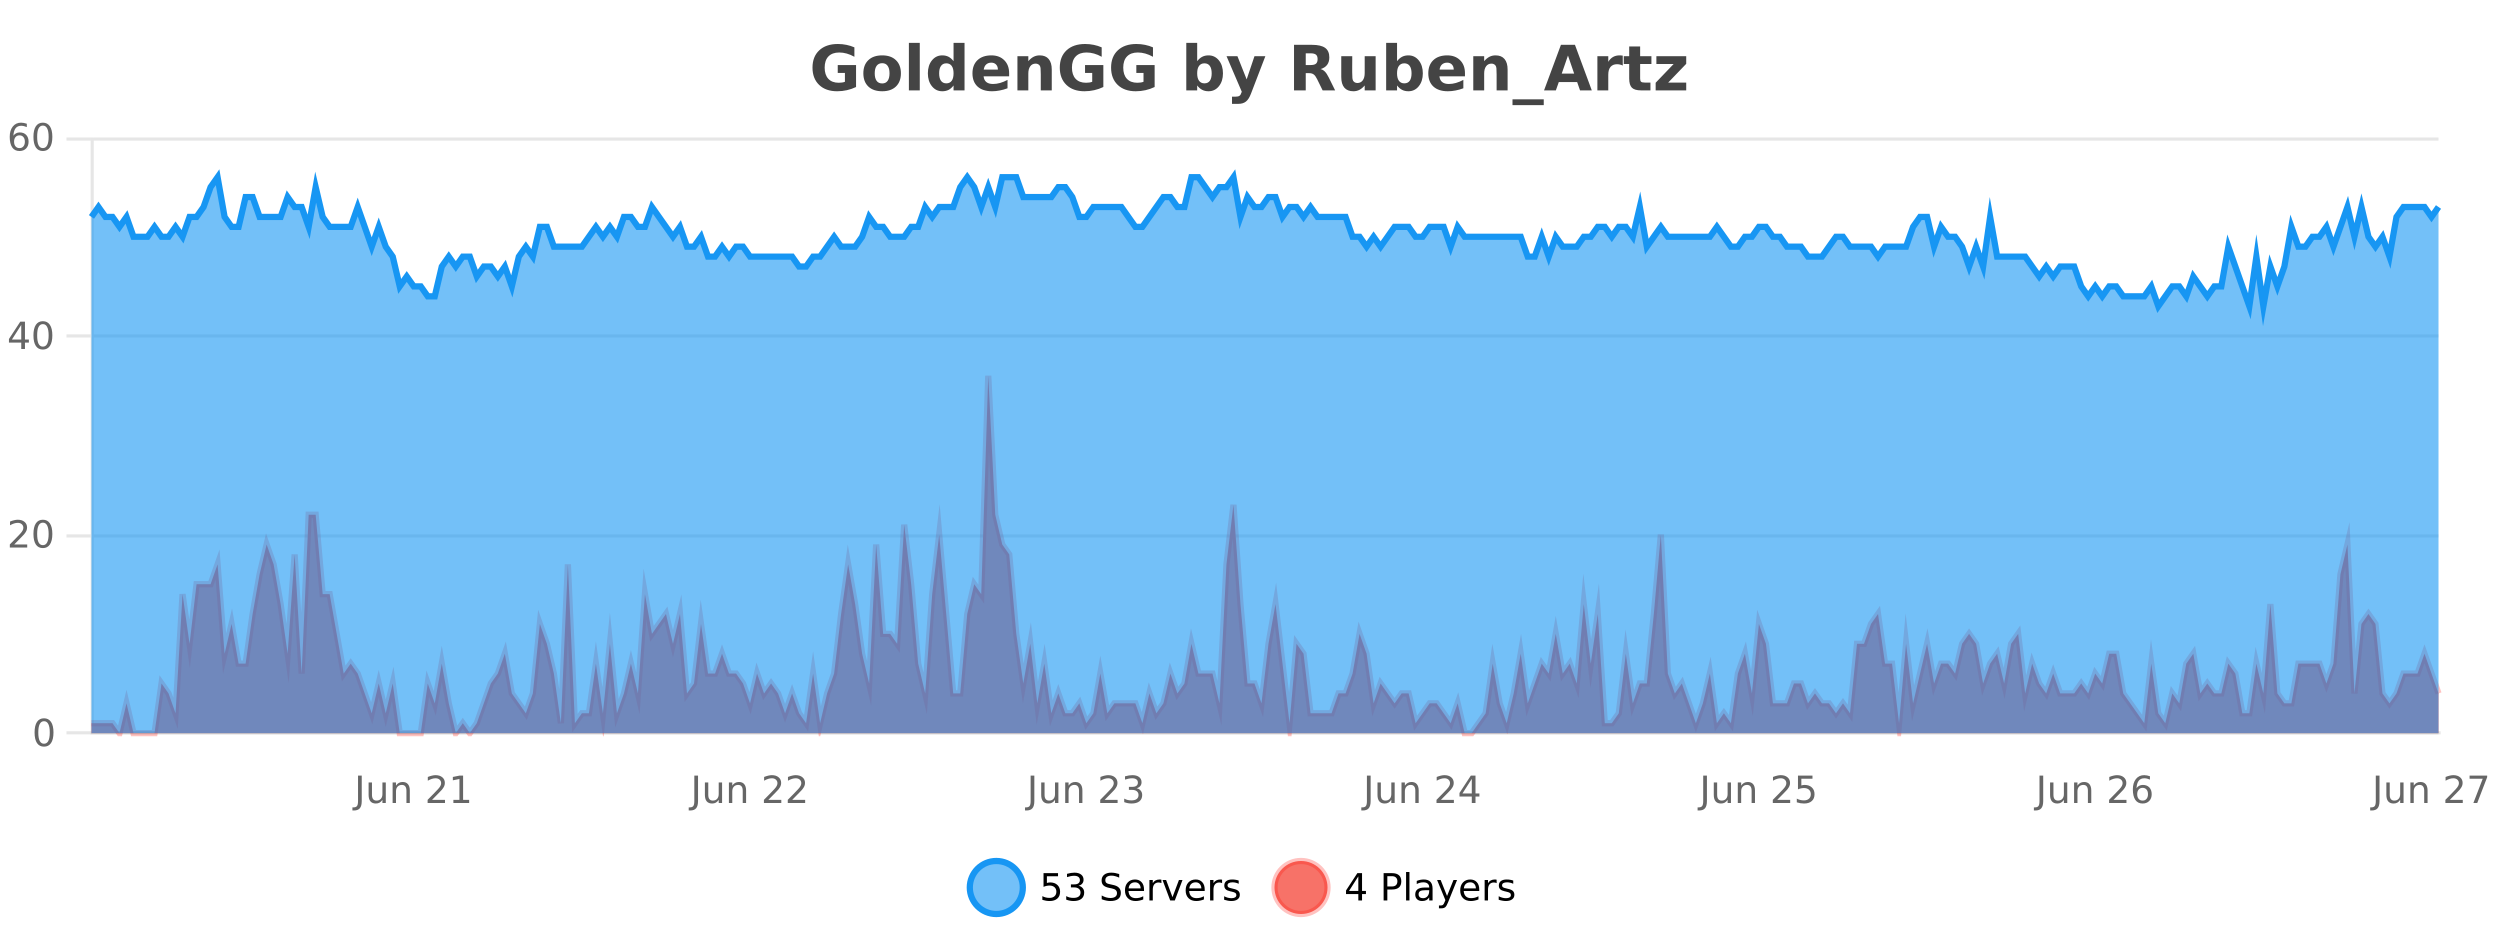 <?xml version="1.0" encoding="UTF-8"?>
<svg xmlns="http://www.w3.org/2000/svg" xmlns:xlink="http://www.w3.org/1999/xlink" width="800pt" height="300pt" viewBox="0 0 800 300" version="1.1">
<defs>
<clipPath id="clip1">
  <path d="M 282 263 L 356 263 L 356 300 L 282 300 Z M 282 263 "/>
</clipPath>
<clipPath id="clip2">
  <path d="M 379 263 L 454 263 L 454 300 L 379 300 Z M 379 263 "/>
</clipPath>
<clipPath id="clip3">
  <path d="M 29.27 120 L 780.324 120 L 780.324 234.602 L 29.27 234.602 Z M 29.27 120 "/>
</clipPath>
<clipPath id="clip4">
  <path d="M 28.27 91 L 781.324 91 L 781.324 235.602 L 28.27 235.602 Z M 28.27 91 "/>
</clipPath>
<clipPath id="clip5">
  <path d="M 29.27 56 L 780.324 56 L 780.324 234.602 L 29.27 234.602 Z M 29.27 56 "/>
</clipPath>
<clipPath id="clip6">
  <path d="M 28.27 43 L 781.324 43 L 781.324 127 L 28.27 127 Z M 28.27 43 "/>
</clipPath>
</defs>
<g id="surface1639096">
<rect x="0" y="0" width="800" height="300" style="fill:rgb(100%,100%,100%);fill-opacity:1;stroke:none;"/>
<path style="fill:none;stroke-width:1;stroke-linecap:butt;stroke-linejoin:miter;stroke:rgb(0%,0%,0%);stroke-opacity:0.098;stroke-miterlimit:10;" d="M 30 234.5 L 780.324 234.5 "/>
<path style="fill:none;stroke-width:1;stroke-linecap:butt;stroke-linejoin:miter;stroke:rgb(0%,0%,0%);stroke-opacity:0.098;stroke-miterlimit:10;" d="M 21.27 234.5 L 29 234.5 "/>
<path style="fill:none;stroke-width:1;stroke-linecap:butt;stroke-linejoin:miter;stroke:rgb(0%,0%,0%);stroke-opacity:0.098;stroke-miterlimit:10;" d="M 30 171.5 L 780.324 171.5 "/>
<path style="fill:none;stroke-width:1;stroke-linecap:butt;stroke-linejoin:miter;stroke:rgb(0%,0%,0%);stroke-opacity:0.098;stroke-miterlimit:10;" d="M 21.27 171.5 L 29 171.5 "/>
<path style="fill:none;stroke-width:1;stroke-linecap:butt;stroke-linejoin:miter;stroke:rgb(0%,0%,0%);stroke-opacity:0.098;stroke-miterlimit:10;" d="M 30 107.5 L 780.324 107.5 "/>
<path style="fill:none;stroke-width:1;stroke-linecap:butt;stroke-linejoin:miter;stroke:rgb(0%,0%,0%);stroke-opacity:0.098;stroke-miterlimit:10;" d="M 21.27 107.5 L 29 107.5 "/>
<path style="fill:none;stroke-width:1;stroke-linecap:butt;stroke-linejoin:miter;stroke:rgb(0%,0%,0%);stroke-opacity:0.098;stroke-miterlimit:10;" d="M 30 44.5 L 780.324 44.5 "/>
<path style="fill:none;stroke-width:1;stroke-linecap:butt;stroke-linejoin:miter;stroke:rgb(0%,0%,0%);stroke-opacity:0.098;stroke-miterlimit:10;" d="M 21.27 44.5 L 29 44.5 "/>
<path style=" stroke:none;fill-rule:nonzero;fill:rgb(9.02%,58.824%,95.294%);fill-opacity:0.6;" d="M 327.305 284 C 327.305 288.688 323.508 292.484 318.82 292.484 C 314.133 292.484 310.336 288.688 310.336 284 C 310.336 279.312 314.133 275.516 318.82 275.516 C 323.508 275.516 327.305 279.312 327.305 284 Z M 327.305 284 "/>
<g clip-path="url(#clip1)" clip-rule="nonzero">
<path style="fill:none;stroke-width:2;stroke-linecap:butt;stroke-linejoin:miter;stroke:rgb(9.02%,58.824%,95.294%);stroke-opacity:1;stroke-miterlimit:10;" d="M 327.305 284 C 327.305 288.688 323.508 292.484 318.82 292.484 C 314.133 292.484 310.336 288.688 310.336 284 C 310.336 279.312 314.133 275.516 318.82 275.516 C 323.508 275.516 327.305 279.312 327.305 284 Z M 327.305 284 "/>
</g>
<path style=" stroke:none;fill-rule:nonzero;fill:rgb(0%,0%,0%);fill-opacity:1;" d="M 333.93 279.406 L 338.57 279.406 L 338.57 280.406 L 335.008 280.406 L 335.008 282.547 C 335.184 282.484 335.355 282.445 335.523 282.422 C 335.699 282.391 335.871 282.375 336.039 282.375 C 337.016 282.375 337.793 282.648 338.367 283.188 C 338.938 283.719 339.227 284.438 339.227 285.344 C 339.227 286.293 338.93 287.027 338.336 287.547 C 337.75 288.07 336.93 288.328 335.867 288.328 C 335.492 288.328 335.109 288.297 334.727 288.234 C 334.352 288.172 333.961 288.078 333.555 287.953 L 333.555 286.766 C 333.906 286.953 334.273 287.094 334.648 287.188 C 335.023 287.281 335.418 287.328 335.836 287.328 C 336.512 287.328 337.047 287.152 337.445 286.797 C 337.84 286.445 338.039 285.961 338.039 285.344 C 338.039 284.742 337.84 284.262 337.445 283.906 C 337.047 283.555 336.512 283.375 335.836 283.375 C 335.523 283.375 335.203 283.414 334.883 283.484 C 334.57 283.547 334.25 283.652 333.93 283.797 Z M 345.145 283.438 C 345.707 283.562 346.145 283.82 346.457 284.203 C 346.777 284.578 346.941 285.047 346.941 285.609 C 346.941 286.477 346.645 287.148 346.051 287.625 C 345.457 288.094 344.613 288.328 343.52 288.328 C 343.152 288.328 342.773 288.289 342.379 288.219 C 341.992 288.148 341.598 288.039 341.191 287.891 L 341.191 286.75 C 341.512 286.938 341.867 287.086 342.254 287.188 C 342.648 287.281 343.059 287.328 343.488 287.328 C 344.227 287.328 344.789 287.184 345.176 286.891 C 345.57 286.602 345.77 286.172 345.77 285.609 C 345.77 285.102 345.586 284.699 345.223 284.406 C 344.855 284.117 344.355 283.969 343.723 283.969 L 342.691 283.969 L 342.691 283 L 343.77 283 C 344.34 283 344.785 282.887 345.098 282.656 C 345.41 282.418 345.566 282.078 345.566 281.641 C 345.566 281.195 345.402 280.852 345.082 280.609 C 344.77 280.371 344.316 280.25 343.723 280.25 C 343.387 280.25 343.035 280.289 342.66 280.359 C 342.293 280.422 341.887 280.527 341.441 280.672 L 341.441 279.625 C 341.898 279.5 342.32 279.406 342.707 279.344 C 343.102 279.281 343.473 279.25 343.816 279.25 C 344.723 279.25 345.434 279.453 345.957 279.859 C 346.477 280.266 346.738 280.82 346.738 281.516 C 346.738 282.008 346.598 282.418 346.316 282.75 C 346.043 283.086 345.652 283.312 345.145 283.438 Z M 358.141 279.688 L 358.141 280.844 C 357.691 280.637 357.266 280.48 356.859 280.375 C 356.461 280.262 356.082 280.203 355.719 280.203 C 355.07 280.203 354.57 280.328 354.219 280.578 C 353.875 280.828 353.703 281.188 353.703 281.656 C 353.703 282.043 353.816 282.336 354.047 282.531 C 354.273 282.73 354.719 282.887 355.375 283 L 356.078 283.156 C 356.961 283.324 357.613 283.621 358.031 284.047 C 358.457 284.465 358.672 285.027 358.672 285.734 C 358.672 286.59 358.383 287.234 357.812 287.672 C 357.25 288.109 356.414 288.328 355.312 288.328 C 354.906 288.328 354.469 288.281 354 288.188 C 353.531 288.094 353.047 287.953 352.547 287.766 L 352.547 286.547 C 353.023 286.82 353.492 287.023 353.953 287.156 C 354.422 287.293 354.875 287.359 355.312 287.359 C 355.988 287.359 356.508 287.23 356.875 286.969 C 357.25 286.699 357.438 286.32 357.438 285.828 C 357.438 285.402 357.301 285.07 357.031 284.828 C 356.77 284.578 356.336 284.398 355.734 284.281 L 355.016 284.141 C 354.129 283.965 353.488 283.688 353.094 283.312 C 352.707 282.938 352.516 282.418 352.516 281.75 C 352.516 280.969 352.785 280.359 353.328 279.922 C 353.867 279.477 354.617 279.25 355.578 279.25 C 355.992 279.25 356.41 279.289 356.828 279.359 C 357.254 279.434 357.691 279.543 358.141 279.688 Z M 366.086 284.609 L 366.086 285.125 L 361.117 285.125 C 361.168 285.875 361.391 286.445 361.789 286.828 C 362.195 287.215 362.75 287.406 363.461 287.406 C 363.875 287.406 364.277 287.359 364.664 287.266 C 365.059 287.164 365.449 287.008 365.836 286.797 L 365.836 287.828 C 365.438 287.984 365.039 288.105 364.633 288.188 C 364.227 288.281 363.812 288.328 363.398 288.328 C 362.355 288.328 361.527 288.027 360.914 287.422 C 360.297 286.809 359.992 285.98 359.992 284.938 C 359.992 283.867 360.281 283.016 360.867 282.391 C 361.449 281.758 362.23 281.438 363.211 281.438 C 364.094 281.438 364.793 281.727 365.305 282.297 C 365.824 282.859 366.086 283.633 366.086 284.609 Z M 365.008 284.281 C 364.996 283.699 364.828 283.23 364.508 282.875 C 364.184 282.523 363.758 282.344 363.227 282.344 C 362.621 282.344 362.137 282.516 361.773 282.859 C 361.418 283.203 361.215 283.684 361.164 284.297 Z M 371.656 282.594 C 371.531 282.531 371.395 282.484 371.25 282.453 C 371.113 282.414 370.957 282.391 370.781 282.391 C 370.176 282.391 369.707 282.59 369.375 282.984 C 369.051 283.383 368.891 283.953 368.891 284.703 L 368.891 288.156 L 367.812 288.156 L 367.812 281.594 L 368.891 281.594 L 368.891 282.609 C 369.117 282.215 369.414 281.922 369.781 281.734 C 370.145 281.539 370.586 281.438 371.109 281.438 C 371.18 281.438 371.258 281.445 371.344 281.453 C 371.438 281.465 371.535 281.48 371.641 281.5 Z M 372.012 281.594 L 373.152 281.594 L 375.199 287.094 L 377.262 281.594 L 378.402 281.594 L 375.934 288.156 L 374.465 288.156 Z M 385.504 284.609 L 385.504 285.125 L 380.535 285.125 C 380.586 285.875 380.809 286.445 381.207 286.828 C 381.613 287.215 382.168 287.406 382.879 287.406 C 383.293 287.406 383.695 287.359 384.082 287.266 C 384.477 287.164 384.867 287.008 385.254 286.797 L 385.254 287.828 C 384.855 287.984 384.457 288.105 384.051 288.188 C 383.645 288.281 383.23 288.328 382.816 288.328 C 381.773 288.328 380.945 288.027 380.332 287.422 C 379.715 286.809 379.41 285.98 379.41 284.938 C 379.41 283.867 379.699 283.016 380.285 282.391 C 380.867 281.758 381.648 281.438 382.629 281.438 C 383.512 281.438 384.211 281.727 384.723 282.297 C 385.242 282.859 385.504 283.633 385.504 284.609 Z M 384.426 284.281 C 384.414 283.699 384.246 283.23 383.926 282.875 C 383.602 282.523 383.176 282.344 382.645 282.344 C 382.039 282.344 381.555 282.516 381.191 282.859 C 380.836 283.203 380.633 283.684 380.582 284.297 Z M 391.074 282.594 C 390.949 282.531 390.812 282.484 390.668 282.453 C 390.531 282.414 390.375 282.391 390.199 282.391 C 389.594 282.391 389.125 282.59 388.793 282.984 C 388.469 283.383 388.309 283.953 388.309 284.703 L 388.309 288.156 L 387.23 288.156 L 387.23 281.594 L 388.309 281.594 L 388.309 282.609 C 388.535 282.215 388.832 281.922 389.199 281.734 C 389.562 281.539 390.004 281.438 390.527 281.438 C 390.598 281.438 390.676 281.445 390.762 281.453 C 390.855 281.465 390.953 281.48 391.059 281.5 Z M 396.383 281.781 L 396.383 282.812 C 396.078 282.656 395.762 282.543 395.43 282.469 C 395.105 282.387 394.766 282.344 394.414 282.344 C 393.883 282.344 393.48 282.43 393.211 282.594 C 392.938 282.75 392.805 282.996 392.805 283.328 C 392.805 283.578 392.898 283.777 393.086 283.922 C 393.281 284.059 393.672 284.188 394.258 284.312 L 394.617 284.406 C 395.387 284.562 395.934 284.793 396.258 285.094 C 396.578 285.398 396.742 285.812 396.742 286.344 C 396.742 286.961 396.496 287.445 396.008 287.797 C 395.527 288.152 394.867 288.328 394.023 288.328 C 393.668 288.328 393.297 288.289 392.914 288.219 C 392.539 288.156 392.141 288.059 391.727 287.922 L 391.727 286.797 C 392.121 287.008 392.512 287.164 392.898 287.266 C 393.281 287.371 393.668 287.422 394.055 287.422 C 394.555 287.422 394.938 287.34 395.211 287.172 C 395.492 286.996 395.633 286.746 395.633 286.422 C 395.633 286.133 395.531 285.906 395.336 285.75 C 395.137 285.594 394.703 285.445 394.039 285.297 L 393.664 285.219 C 392.996 285.074 392.512 284.855 392.211 284.562 C 391.918 284.273 391.773 283.875 391.773 283.375 C 391.773 282.75 391.992 282.273 392.43 281.938 C 392.867 281.605 393.484 281.438 394.289 281.438 C 394.684 281.438 395.059 281.469 395.414 281.531 C 395.766 281.586 396.09 281.668 396.383 281.781 Z M 328.82 277.016 "/>
<path style=" stroke:none;fill-rule:nonzero;fill:rgb(96.863%,44.706%,40.784%);fill-opacity:1;" d="M 424.809 284 C 424.809 288.688 421.008 292.484 416.32 292.484 C 411.637 292.484 407.836 288.688 407.836 284 C 407.836 279.312 411.637 275.516 416.32 275.516 C 421.008 275.516 424.809 279.312 424.809 284 Z M 424.809 284 "/>
<g clip-path="url(#clip2)" clip-rule="nonzero">
<path style="fill:none;stroke-width:2;stroke-linecap:butt;stroke-linejoin:miter;stroke:rgb(100%,4.706%,0%);stroke-opacity:0.247;stroke-miterlimit:10;" d="M 424.809 284 C 424.809 288.688 421.008 292.484 416.32 292.484 C 411.637 292.484 407.836 288.688 407.836 284 C 407.836 279.312 411.637 275.516 416.32 275.516 C 421.008 275.516 424.809 279.312 424.809 284 Z M 424.809 284 "/>
</g>
<path style=" stroke:none;fill-rule:nonzero;fill:rgb(0%,0%,0%);fill-opacity:1;" d="M 434.664 280.438 L 431.68 285.109 L 434.664 285.109 Z M 434.352 279.406 L 435.852 279.406 L 435.852 285.109 L 437.102 285.109 L 437.102 286.094 L 435.852 286.094 L 435.852 288.156 L 434.664 288.156 L 434.664 286.094 L 430.727 286.094 L 430.727 284.953 Z M 443.945 280.375 L 443.945 283.672 L 445.43 283.672 C 445.98 283.672 446.406 283.531 446.711 283.25 C 447.012 282.961 447.164 282.547 447.164 282.016 C 447.164 281.496 447.012 281.094 446.711 280.812 C 446.406 280.523 445.98 280.375 445.43 280.375 Z M 442.758 279.406 L 445.43 279.406 C 446.418 279.406 447.164 279.633 447.664 280.078 C 448.164 280.516 448.414 281.164 448.414 282.016 C 448.414 282.883 448.164 283.539 447.664 283.984 C 447.164 284.422 446.418 284.641 445.43 284.641 L 443.945 284.641 L 443.945 288.156 L 442.758 288.156 Z M 449.945 279.031 L 451.023 279.031 L 451.023 288.156 L 449.945 288.156 Z M 456.266 284.859 C 455.398 284.859 454.797 284.961 454.453 285.156 C 454.117 285.355 453.953 285.695 453.953 286.172 C 453.953 286.559 454.078 286.867 454.328 287.094 C 454.586 287.312 454.93 287.422 455.359 287.422 C 455.961 287.422 456.441 287.215 456.797 286.797 C 457.16 286.371 457.344 285.805 457.344 285.094 L 457.344 284.859 Z M 458.422 284.406 L 458.422 288.156 L 457.344 288.156 L 457.344 287.156 C 457.094 287.555 456.785 287.852 456.422 288.047 C 456.055 288.234 455.609 288.328 455.078 288.328 C 454.398 288.328 453.863 288.141 453.469 287.766 C 453.07 287.383 452.875 286.875 452.875 286.25 C 452.875 285.512 453.117 284.953 453.609 284.578 C 454.109 284.203 454.848 284.016 455.828 284.016 L 457.344 284.016 L 457.344 283.906 C 457.344 283.406 457.176 283.023 456.844 282.75 C 456.52 282.48 456.066 282.344 455.484 282.344 C 455.109 282.344 454.738 282.391 454.375 282.484 C 454.02 282.578 453.68 282.715 453.359 282.891 L 453.359 281.891 C 453.754 281.734 454.133 281.621 454.5 281.547 C 454.875 281.477 455.238 281.438 455.594 281.438 C 456.539 281.438 457.25 281.684 457.719 282.172 C 458.188 282.664 458.422 283.406 458.422 284.406 Z M 463.367 288.766 C 463.062 289.547 462.766 290.055 462.477 290.297 C 462.184 290.535 461.797 290.656 461.32 290.656 L 460.461 290.656 L 460.461 289.75 L 461.086 289.75 C 461.387 289.75 461.617 289.676 461.773 289.531 C 461.938 289.395 462.121 289.066 462.32 288.547 L 462.523 288.047 L 459.867 281.594 L 461.008 281.594 L 463.055 286.719 L 465.117 281.594 L 466.258 281.594 Z M 473.359 284.609 L 473.359 285.125 L 468.391 285.125 C 468.441 285.875 468.664 286.445 469.062 286.828 C 469.469 287.215 470.023 287.406 470.734 287.406 C 471.148 287.406 471.551 287.359 471.938 287.266 C 472.332 287.164 472.723 287.008 473.109 286.797 L 473.109 287.828 C 472.711 287.984 472.312 288.105 471.906 288.188 C 471.5 288.281 471.086 288.328 470.672 288.328 C 469.629 288.328 468.801 288.027 468.188 287.422 C 467.57 286.809 467.266 285.98 467.266 284.938 C 467.266 283.867 467.555 283.016 468.141 282.391 C 468.723 281.758 469.504 281.438 470.484 281.438 C 471.367 281.438 472.066 281.727 472.578 282.297 C 473.098 282.859 473.359 283.633 473.359 284.609 Z M 472.281 284.281 C 472.27 283.699 472.102 283.23 471.781 282.875 C 471.457 282.523 471.031 282.344 470.5 282.344 C 469.895 282.344 469.41 282.516 469.047 282.859 C 468.691 283.203 468.488 283.684 468.438 284.297 Z M 478.93 282.594 C 478.805 282.531 478.668 282.484 478.523 282.453 C 478.387 282.414 478.23 282.391 478.055 282.391 C 477.449 282.391 476.98 282.59 476.648 282.984 C 476.324 283.383 476.164 283.953 476.164 284.703 L 476.164 288.156 L 475.086 288.156 L 475.086 281.594 L 476.164 281.594 L 476.164 282.609 C 476.391 282.215 476.688 281.922 477.055 281.734 C 477.418 281.539 477.859 281.438 478.383 281.438 C 478.453 281.438 478.531 281.445 478.617 281.453 C 478.711 281.465 478.809 281.48 478.914 281.5 Z M 484.238 281.781 L 484.238 282.812 C 483.934 282.656 483.617 282.543 483.285 282.469 C 482.961 282.387 482.621 282.344 482.27 282.344 C 481.738 282.344 481.336 282.43 481.066 282.594 C 480.793 282.75 480.66 282.996 480.66 283.328 C 480.66 283.578 480.754 283.777 480.941 283.922 C 481.137 284.059 481.527 284.188 482.113 284.312 L 482.473 284.406 C 483.242 284.562 483.789 284.793 484.113 285.094 C 484.434 285.398 484.598 285.812 484.598 286.344 C 484.598 286.961 484.352 287.445 483.863 287.797 C 483.383 288.152 482.723 288.328 481.879 288.328 C 481.523 288.328 481.152 288.289 480.77 288.219 C 480.395 288.156 479.996 288.059 479.582 287.922 L 479.582 286.797 C 479.977 287.008 480.367 287.164 480.754 287.266 C 481.137 287.371 481.523 287.422 481.91 287.422 C 482.41 287.422 482.793 287.34 483.066 287.172 C 483.348 286.996 483.488 286.746 483.488 286.422 C 483.488 286.133 483.387 285.906 483.191 285.75 C 482.992 285.594 482.559 285.445 481.895 285.297 L 481.52 285.219 C 480.852 285.074 480.367 284.855 480.066 284.562 C 479.773 284.273 479.629 283.875 479.629 283.375 C 479.629 282.75 479.848 282.273 480.285 281.938 C 480.723 281.605 481.34 281.438 482.145 281.438 C 482.539 281.438 482.914 281.469 483.27 281.531 C 483.621 281.586 483.945 281.668 484.238 281.781 Z M 426.32 277.016 "/>
<path style=" stroke:none;fill-rule:nonzero;fill:rgb(26.667%,26.667%,26.667%);fill-opacity:1;" d="M 273.938 27.844 C 273 28.293 272.023 28.633 271.016 28.859 C 270.016 29.086 268.973 29.203 267.891 29.203 C 265.461 29.203 263.539 28.527 262.125 27.172 C 260.707 25.809 260 23.965 260 21.641 C 260 19.297 260.719 17.453 262.156 16.109 C 263.602 14.758 265.586 14.078 268.109 14.078 C 269.078 14.078 270.004 14.172 270.891 14.359 C 271.773 14.539 272.613 14.805 273.406 15.156 L 273.406 18.172 C 272.594 17.715 271.781 17.371 270.969 17.141 C 270.164 16.914 269.363 16.797 268.562 16.797 C 267.062 16.797 265.906 17.219 265.094 18.062 C 264.289 18.898 263.891 20.09 263.891 21.641 C 263.891 23.184 264.281 24.375 265.062 25.219 C 265.844 26.062 266.953 26.484 268.391 26.484 C 268.773 26.484 269.133 26.461 269.469 26.406 C 269.812 26.355 270.113 26.277 270.375 26.172 L 270.375 23.344 L 268.078 23.344 L 268.078 20.828 L 273.938 20.828 Z M 282.305 20.219 C 281.523 20.219 280.93 20.5 280.523 21.062 C 280.117 21.617 279.914 22.418 279.914 23.469 C 279.914 24.512 280.117 25.312 280.523 25.875 C 280.93 26.43 281.523 26.703 282.305 26.703 C 283.062 26.703 283.641 26.43 284.039 25.875 C 284.445 25.312 284.648 24.512 284.648 23.469 C 284.648 22.418 284.445 21.617 284.039 21.062 C 283.641 20.5 283.062 20.219 282.305 20.219 Z M 282.305 17.719 C 284.18 17.719 285.641 18.23 286.695 19.25 C 287.758 20.262 288.289 21.668 288.289 23.469 C 288.289 25.262 287.758 26.668 286.695 27.688 C 285.641 28.699 284.18 29.203 282.305 29.203 C 280.406 29.203 278.93 28.699 277.867 27.688 C 276.805 26.668 276.273 25.262 276.273 23.469 C 276.273 21.668 276.805 20.262 277.867 19.25 C 278.93 18.23 280.406 17.719 282.305 17.719 Z M 290.844 13.719 L 294.328 13.719 L 294.328 28.922 L 290.844 28.922 Z M 305.137 19.578 L 305.137 13.719 L 308.652 13.719 L 308.652 28.922 L 305.137 28.922 L 305.137 27.344 C 304.656 27.992 304.125 28.465 303.543 28.766 C 302.957 29.055 302.285 29.203 301.527 29.203 C 300.184 29.203 299.078 28.668 298.215 27.594 C 297.348 26.523 296.918 25.148 296.918 23.469 C 296.918 21.781 297.348 20.402 298.215 19.328 C 299.078 18.258 300.184 17.719 301.527 17.719 C 302.285 17.719 302.957 17.871 303.543 18.172 C 304.125 18.477 304.656 18.945 305.137 19.578 Z M 302.824 26.672 C 303.574 26.672 304.145 26.402 304.543 25.859 C 304.938 25.309 305.137 24.512 305.137 23.469 C 305.137 22.43 304.938 21.637 304.543 21.094 C 304.145 20.543 303.574 20.266 302.824 20.266 C 302.082 20.266 301.516 20.543 301.121 21.094 C 300.723 21.637 300.527 22.43 300.527 23.469 C 300.527 24.512 300.723 25.309 301.121 25.859 C 301.516 26.402 302.082 26.672 302.824 26.672 Z M 322.922 23.422 L 322.922 24.422 L 314.75 24.422 C 314.832 25.246 315.129 25.859 315.641 26.266 C 316.148 26.672 316.859 26.875 317.766 26.875 C 318.504 26.875 319.258 26.766 320.031 26.547 C 320.801 26.328 321.594 26 322.406 25.562 L 322.406 28.25 C 321.582 28.562 320.754 28.797 319.922 28.953 C 319.098 29.117 318.273 29.203 317.453 29.203 C 315.473 29.203 313.93 28.703 312.828 27.703 C 311.734 26.695 311.188 25.281 311.188 23.469 C 311.188 21.68 311.723 20.273 312.797 19.25 C 313.879 18.23 315.363 17.719 317.25 17.719 C 318.969 17.719 320.344 18.242 321.375 19.281 C 322.406 20.312 322.922 21.695 322.922 23.422 Z M 319.328 22.266 C 319.328 21.602 319.133 21.062 318.75 20.656 C 318.363 20.25 317.859 20.047 317.234 20.047 C 316.555 20.047 316.004 20.242 315.578 20.625 C 315.16 21 314.898 21.547 314.797 22.266 Z M 336.562 22.266 L 336.562 28.922 L 333.047 28.922 L 333.047 23.828 C 333.047 22.883 333.023 22.23 332.984 21.875 C 332.941 21.512 332.867 21.246 332.766 21.078 C 332.629 20.852 332.441 20.672 332.203 20.547 C 331.973 20.422 331.707 20.359 331.406 20.359 C 330.676 20.359 330.102 20.641 329.688 21.203 C 329.27 21.766 329.062 22.547 329.062 23.547 L 329.062 28.922 L 325.578 28.922 L 325.578 17.984 L 329.062 17.984 L 329.062 19.578 C 329.594 18.945 330.156 18.477 330.75 18.172 C 331.344 17.871 331.992 17.719 332.703 17.719 C 333.973 17.719 334.93 18.109 335.578 18.891 C 336.234 19.664 336.562 20.789 336.562 22.266 Z M 353.07 27.844 C 352.133 28.293 351.156 28.633 350.148 28.859 C 349.148 29.086 348.105 29.203 347.023 29.203 C 344.594 29.203 342.672 28.527 341.258 27.172 C 339.84 25.809 339.133 23.965 339.133 21.641 C 339.133 19.297 339.852 17.453 341.289 16.109 C 342.734 14.758 344.719 14.078 347.242 14.078 C 348.211 14.078 349.137 14.172 350.023 14.359 C 350.906 14.539 351.746 14.805 352.539 15.156 L 352.539 18.172 C 351.727 17.715 350.914 17.371 350.102 17.141 C 349.297 16.914 348.496 16.797 347.695 16.797 C 346.195 16.797 345.039 17.219 344.227 18.062 C 343.422 18.898 343.023 20.09 343.023 21.641 C 343.023 23.184 343.414 24.375 344.195 25.219 C 344.977 26.062 346.086 26.484 347.523 26.484 C 347.906 26.484 348.266 26.461 348.602 26.406 C 348.945 26.355 349.246 26.277 349.508 26.172 L 349.508 23.344 L 347.211 23.344 L 347.211 20.828 L 353.07 20.828 Z M 369.484 27.844 C 368.547 28.293 367.57 28.633 366.562 28.859 C 365.562 29.086 364.52 29.203 363.438 29.203 C 361.008 29.203 359.086 28.527 357.672 27.172 C 356.254 25.809 355.547 23.965 355.547 21.641 C 355.547 19.297 356.266 17.453 357.703 16.109 C 359.148 14.758 361.133 14.078 363.656 14.078 C 364.625 14.078 365.551 14.172 366.438 14.359 C 367.32 14.539 368.16 14.805 368.953 15.156 L 368.953 18.172 C 368.141 17.715 367.328 17.371 366.516 17.141 C 365.711 16.914 364.91 16.797 364.109 16.797 C 362.609 16.797 361.453 17.219 360.641 18.062 C 359.836 18.898 359.438 20.09 359.438 21.641 C 359.438 23.184 359.828 24.375 360.609 25.219 C 361.391 26.062 362.5 26.484 363.938 26.484 C 364.32 26.484 364.68 26.461 365.016 26.406 C 365.359 26.355 365.66 26.277 365.922 26.172 L 365.922 23.344 L 363.625 23.344 L 363.625 20.828 L 369.484 20.828 Z M 385.426 26.672 C 386.176 26.672 386.746 26.402 387.145 25.859 C 387.539 25.309 387.738 24.512 387.738 23.469 C 387.738 22.43 387.539 21.637 387.145 21.094 C 386.746 20.543 386.176 20.266 385.426 20.266 C 384.676 20.266 384.098 20.543 383.691 21.094 C 383.293 21.637 383.098 22.43 383.098 23.469 C 383.098 24.5 383.293 25.293 383.691 25.844 C 384.098 26.398 384.676 26.672 385.426 26.672 Z M 383.098 19.578 C 383.586 18.945 384.121 18.477 384.707 18.172 C 385.289 17.871 385.961 17.719 386.723 17.719 C 388.074 17.719 389.184 18.258 390.051 19.328 C 390.914 20.402 391.348 21.781 391.348 23.469 C 391.348 25.148 390.914 26.523 390.051 27.594 C 389.184 28.668 388.074 29.203 386.723 29.203 C 385.961 29.203 385.289 29.051 384.707 28.75 C 384.121 28.449 383.586 27.98 383.098 27.344 L 383.098 28.922 L 379.613 28.922 L 379.613 13.719 L 383.098 13.719 Z M 392.492 17.984 L 395.977 17.984 L 398.93 25.406 L 401.43 17.984 L 404.914 17.984 L 400.32 29.953 C 399.859 31.172 399.32 32.02 398.695 32.5 C 398.078 32.988 397.273 33.234 396.273 33.234 L 394.242 33.234 L 394.242 30.938 L 395.336 30.938 C 395.93 30.938 396.359 30.844 396.633 30.656 C 396.902 30.469 397.109 30.129 397.258 29.641 L 397.367 29.344 Z M 419.414 20.812 C 420.203 20.812 420.773 20.668 421.117 20.375 C 421.461 20.074 421.633 19.59 421.633 18.922 C 421.633 18.258 421.461 17.781 421.117 17.5 C 420.773 17.211 420.203 17.062 419.414 17.062 L 417.836 17.062 L 417.836 20.812 Z M 417.836 23.406 L 417.836 28.922 L 414.086 28.922 L 414.086 14.344 L 419.82 14.344 C 421.734 14.344 423.141 14.668 424.039 15.312 C 424.934 15.961 425.383 16.977 425.383 18.359 C 425.383 19.328 425.148 20.125 424.68 20.75 C 424.219 21.367 423.523 21.82 422.586 22.109 C 423.094 22.227 423.555 22.492 423.961 22.906 C 424.367 23.312 424.777 23.938 425.195 24.781 L 427.242 28.922 L 423.242 28.922 L 421.461 25.297 C 421.105 24.57 420.742 24.074 420.367 23.812 C 420 23.543 419.512 23.406 418.898 23.406 Z M 429.203 24.656 L 429.203 17.984 L 432.719 17.984 L 432.719 19.078 C 432.719 19.672 432.711 20.418 432.703 21.312 C 432.703 22.211 432.703 22.805 432.703 23.094 C 432.703 23.98 432.723 24.617 432.766 25 C 432.816 25.387 432.895 25.668 433 25.844 C 433.145 26.074 433.332 26.25 433.562 26.375 C 433.789 26.5 434.055 26.562 434.359 26.562 C 435.086 26.562 435.66 26.281 436.078 25.719 C 436.492 25.156 436.703 24.383 436.703 23.391 L 436.703 17.984 L 440.203 17.984 L 440.203 28.922 L 436.703 28.922 L 436.703 27.344 C 436.172 27.98 435.609 28.449 435.016 28.75 C 434.43 29.051 433.785 29.203 433.078 29.203 C 431.816 29.203 430.852 28.82 430.188 28.047 C 429.531 27.266 429.203 26.137 429.203 24.656 Z M 449.383 26.672 C 450.133 26.672 450.703 26.402 451.102 25.859 C 451.496 25.309 451.695 24.512 451.695 23.469 C 451.695 22.43 451.496 21.637 451.102 21.094 C 450.703 20.543 450.133 20.266 449.383 20.266 C 448.633 20.266 448.055 20.543 447.648 21.094 C 447.25 21.637 447.055 22.43 447.055 23.469 C 447.055 24.5 447.25 25.293 447.648 25.844 C 448.055 26.398 448.633 26.672 449.383 26.672 Z M 447.055 19.578 C 447.543 18.945 448.078 18.477 448.664 18.172 C 449.246 17.871 449.918 17.719 450.68 17.719 C 452.031 17.719 453.141 18.258 454.008 19.328 C 454.871 20.402 455.305 21.781 455.305 23.469 C 455.305 25.148 454.871 26.523 454.008 27.594 C 453.141 28.668 452.031 29.203 450.68 29.203 C 449.918 29.203 449.246 29.051 448.664 28.75 C 448.078 28.449 447.543 27.98 447.055 27.344 L 447.055 28.922 L 443.57 28.922 L 443.57 13.719 L 447.055 13.719 Z M 468.789 23.422 L 468.789 24.422 L 460.617 24.422 C 460.699 25.246 460.996 25.859 461.508 26.266 C 462.016 26.672 462.727 26.875 463.633 26.875 C 464.371 26.875 465.125 26.766 465.898 26.547 C 466.668 26.328 467.461 26 468.273 25.562 L 468.273 28.25 C 467.449 28.562 466.621 28.797 465.789 28.953 C 464.965 29.117 464.141 29.203 463.32 29.203 C 461.34 29.203 459.797 28.703 458.695 27.703 C 457.602 26.695 457.055 25.281 457.055 23.469 C 457.055 21.68 457.59 20.273 458.664 19.25 C 459.746 18.23 461.23 17.719 463.117 17.719 C 464.836 17.719 466.211 18.242 467.242 19.281 C 468.273 20.312 468.789 21.695 468.789 23.422 Z M 465.195 22.266 C 465.195 21.602 465 21.062 464.617 20.656 C 464.23 20.25 463.727 20.047 463.102 20.047 C 462.422 20.047 461.871 20.242 461.445 20.625 C 461.027 21 460.766 21.547 460.664 22.266 Z M 482.434 22.266 L 482.434 28.922 L 478.918 28.922 L 478.918 23.828 C 478.918 22.883 478.895 22.23 478.855 21.875 C 478.812 21.512 478.738 21.246 478.637 21.078 C 478.5 20.852 478.312 20.672 478.074 20.547 C 477.844 20.422 477.578 20.359 477.277 20.359 C 476.547 20.359 475.973 20.641 475.559 21.203 C 475.141 21.766 474.934 22.547 474.934 23.547 L 474.934 28.922 L 471.449 28.922 L 471.449 17.984 L 474.934 17.984 L 474.934 19.578 C 475.465 18.945 476.027 18.477 476.621 18.172 C 477.215 17.871 477.863 17.719 478.574 17.719 C 479.844 17.719 480.801 18.109 481.449 18.891 C 482.105 19.664 482.434 20.789 482.434 22.266 Z M 494 31.781 L 494 33.641 L 484 33.641 L 484 31.781 Z M 504.688 26.266 L 498.812 26.266 L 497.875 28.922 L 494.094 28.922 L 499.5 14.344 L 503.984 14.344 L 509.375 28.922 L 505.609 28.922 Z M 499.75 23.562 L 503.734 23.562 L 501.75 17.766 Z M 519.289 20.969 C 518.977 20.824 518.668 20.719 518.367 20.656 C 518.062 20.586 517.762 20.547 517.461 20.547 C 516.555 20.547 515.855 20.836 515.367 21.406 C 514.887 21.98 514.648 22.805 514.648 23.875 L 514.648 28.922 L 511.164 28.922 L 511.164 17.984 L 514.648 17.984 L 514.648 19.781 C 515.094 19.062 515.609 18.543 516.195 18.219 C 516.777 17.887 517.477 17.719 518.289 17.719 C 518.414 17.719 518.543 17.727 518.68 17.734 C 518.812 17.746 519.012 17.766 519.273 17.797 Z M 524.844 14.875 L 524.844 17.984 L 528.453 17.984 L 528.453 20.484 L 524.844 20.484 L 524.844 25.125 C 524.844 25.637 524.941 25.98 525.141 26.156 C 525.348 26.336 525.75 26.422 526.344 26.422 L 528.141 26.422 L 528.141 28.922 L 525.141 28.922 C 523.766 28.922 522.785 28.637 522.203 28.062 C 521.629 27.48 521.344 26.5 521.344 25.125 L 521.344 20.484 L 519.609 20.484 L 519.609 17.984 L 521.344 17.984 L 521.344 14.875 Z M 530.043 17.984 L 539.59 17.984 L 539.59 20.422 L 533.824 26.422 L 539.59 26.422 L 539.59 28.922 L 529.809 28.922 L 529.809 26.484 L 535.559 20.484 L 530.043 20.484 Z M 259 10.359 "/>
<path style="fill:none;stroke-width:1;stroke-linecap:butt;stroke-linejoin:miter;stroke:rgb(0%,0%,0%);stroke-opacity:0.098;stroke-miterlimit:10;" d="M 29 234.5 L 781 234.5 "/>
<path style=" stroke:none;fill-rule:nonzero;fill:rgb(40%,40%,40%);fill-opacity:1;" d="M 114.57 248.203 L 115.758 248.203 L 115.758 256.344 C 115.758 257.395 115.555 258.16 115.148 258.641 C 114.75 259.117 114.109 259.359 113.227 259.359 L 112.773 259.359 L 112.773 258.359 L 113.148 258.359 C 113.668 258.359 114.031 258.211 114.242 257.922 C 114.461 257.629 114.57 257.102 114.57 256.344 Z M 117.953 254.359 L 117.953 250.391 L 119.031 250.391 L 119.031 254.328 C 119.031 254.945 119.148 255.406 119.391 255.719 C 119.641 256.031 120.004 256.188 120.484 256.188 C 121.066 256.188 121.523 256.008 121.859 255.641 C 122.203 255.266 122.375 254.758 122.375 254.109 L 122.375 250.391 L 123.453 250.391 L 123.453 256.953 L 122.375 256.953 L 122.375 255.938 C 122.113 256.344 121.812 256.648 121.469 256.844 C 121.125 257.031 120.723 257.125 120.266 257.125 C 119.504 257.125 118.926 256.891 118.531 256.422 C 118.145 255.953 117.953 255.266 117.953 254.359 Z M 120.672 250.234 Z M 131.137 252.984 L 131.137 256.953 L 130.059 256.953 L 130.059 253.031 C 130.059 252.406 129.934 251.945 129.684 251.641 C 129.441 251.328 129.082 251.172 128.605 251.172 C 128.02 251.172 127.559 251.359 127.215 251.734 C 126.879 252.102 126.715 252.605 126.715 253.25 L 126.715 256.953 L 125.637 256.953 L 125.637 250.391 L 126.715 250.391 L 126.715 251.406 C 126.973 251.012 127.277 250.719 127.621 250.531 C 127.973 250.336 128.379 250.234 128.84 250.234 C 129.59 250.234 130.156 250.469 130.543 250.938 C 130.938 251.398 131.137 252.078 131.137 252.984 Z M 138.258 255.953 L 142.398 255.953 L 142.398 256.953 L 136.836 256.953 L 136.836 255.953 C 137.281 255.496 137.891 254.875 138.664 254.094 C 139.445 253.305 139.934 252.793 140.133 252.562 C 140.516 252.148 140.781 251.793 140.93 251.5 C 141.086 251.199 141.164 250.906 141.164 250.625 C 141.164 250.156 140.996 249.777 140.664 249.484 C 140.34 249.195 139.918 249.047 139.398 249.047 C 139.023 249.047 138.625 249.109 138.211 249.234 C 137.805 249.359 137.367 249.559 136.898 249.828 L 136.898 248.625 C 137.375 248.438 137.82 248.297 138.227 248.203 C 138.641 248.102 139.023 248.047 139.367 248.047 C 140.273 248.047 140.996 248.277 141.539 248.734 C 142.078 249.184 142.352 249.789 142.352 250.547 C 142.352 250.902 142.281 251.242 142.148 251.562 C 142.012 251.887 141.766 252.266 141.414 252.703 C 141.309 252.82 140.996 253.148 140.477 253.688 C 139.953 254.23 139.215 254.984 138.258 255.953 Z M 145.082 255.953 L 147.02 255.953 L 147.02 249.281 L 144.91 249.703 L 144.91 248.625 L 147.004 248.203 L 148.191 248.203 L 148.191 255.953 L 150.129 255.953 L 150.129 256.953 L 145.082 256.953 Z M 113.398 245.816 "/>
<path style=" stroke:none;fill-rule:nonzero;fill:rgb(40%,40%,40%);fill-opacity:1;" d="M 222.184 248.203 L 223.371 248.203 L 223.371 256.344 C 223.371 257.395 223.168 258.16 222.762 258.641 C 222.363 259.117 221.723 259.359 220.84 259.359 L 220.387 259.359 L 220.387 258.359 L 220.762 258.359 C 221.281 258.359 221.645 258.211 221.855 257.922 C 222.074 257.629 222.184 257.102 222.184 256.344 Z M 225.566 254.359 L 225.566 250.391 L 226.645 250.391 L 226.645 254.328 C 226.645 254.945 226.762 255.406 227.004 255.719 C 227.254 256.031 227.617 256.188 228.098 256.188 C 228.68 256.188 229.137 256.008 229.473 255.641 C 229.816 255.266 229.988 254.758 229.988 254.109 L 229.988 250.391 L 231.066 250.391 L 231.066 256.953 L 229.988 256.953 L 229.988 255.938 C 229.727 256.344 229.426 256.648 229.082 256.844 C 228.738 257.031 228.336 257.125 227.879 257.125 C 227.117 257.125 226.539 256.891 226.145 256.422 C 225.758 255.953 225.566 255.266 225.566 254.359 Z M 228.285 250.234 Z M 238.75 252.984 L 238.75 256.953 L 237.672 256.953 L 237.672 253.031 C 237.672 252.406 237.547 251.945 237.297 251.641 C 237.055 251.328 236.695 251.172 236.219 251.172 C 235.633 251.172 235.172 251.359 234.828 251.734 C 234.492 252.102 234.328 252.605 234.328 253.25 L 234.328 256.953 L 233.25 256.953 L 233.25 250.391 L 234.328 250.391 L 234.328 251.406 C 234.586 251.012 234.891 250.719 235.234 250.531 C 235.586 250.336 235.992 250.234 236.453 250.234 C 237.203 250.234 237.77 250.469 238.156 250.938 C 238.551 251.398 238.75 252.078 238.75 252.984 Z M 245.875 255.953 L 250.016 255.953 L 250.016 256.953 L 244.453 256.953 L 244.453 255.953 C 244.898 255.496 245.508 254.875 246.281 254.094 C 247.062 253.305 247.551 252.793 247.75 252.562 C 248.133 252.148 248.398 251.793 248.547 251.5 C 248.703 251.199 248.781 250.906 248.781 250.625 C 248.781 250.156 248.613 249.777 248.281 249.484 C 247.957 249.195 247.535 249.047 247.016 249.047 C 246.641 249.047 246.242 249.109 245.828 249.234 C 245.422 249.359 244.984 249.559 244.516 249.828 L 244.516 248.625 C 244.992 248.438 245.438 248.297 245.844 248.203 C 246.258 248.102 246.641 248.047 246.984 248.047 C 247.891 248.047 248.613 248.277 249.156 248.734 C 249.695 249.184 249.969 249.789 249.969 250.547 C 249.969 250.902 249.898 251.242 249.766 251.562 C 249.629 251.887 249.383 252.266 249.031 252.703 C 248.926 252.82 248.613 253.148 248.094 253.688 C 247.57 254.23 246.832 254.984 245.875 255.953 Z M 253.508 255.953 L 257.648 255.953 L 257.648 256.953 L 252.086 256.953 L 252.086 255.953 C 252.531 255.496 253.141 254.875 253.914 254.094 C 254.695 253.305 255.184 252.793 255.383 252.562 C 255.766 252.148 256.031 251.793 256.18 251.5 C 256.336 251.199 256.414 250.906 256.414 250.625 C 256.414 250.156 256.246 249.777 255.914 249.484 C 255.59 249.195 255.168 249.047 254.648 249.047 C 254.273 249.047 253.875 249.109 253.461 249.234 C 253.055 249.359 252.617 249.559 252.148 249.828 L 252.148 248.625 C 252.625 248.438 253.07 248.297 253.477 248.203 C 253.891 248.102 254.273 248.047 254.617 248.047 C 255.523 248.047 256.246 248.277 256.789 248.734 C 257.328 249.184 257.602 249.789 257.602 250.547 C 257.602 250.902 257.531 251.242 257.398 251.562 C 257.262 251.887 257.016 252.266 256.664 252.703 C 256.559 252.82 256.246 253.148 255.727 253.688 C 255.203 254.23 254.465 254.984 253.508 255.953 Z M 221.012 245.816 "/>
<path style=" stroke:none;fill-rule:nonzero;fill:rgb(40%,40%,40%);fill-opacity:1;" d="M 329.801 248.203 L 330.988 248.203 L 330.988 256.344 C 330.988 257.395 330.785 258.16 330.379 258.641 C 329.98 259.117 329.34 259.359 328.457 259.359 L 328.004 259.359 L 328.004 258.359 L 328.379 258.359 C 328.898 258.359 329.262 258.211 329.473 257.922 C 329.691 257.629 329.801 257.102 329.801 256.344 Z M 333.184 254.359 L 333.184 250.391 L 334.262 250.391 L 334.262 254.328 C 334.262 254.945 334.379 255.406 334.621 255.719 C 334.871 256.031 335.234 256.188 335.715 256.188 C 336.297 256.188 336.754 256.008 337.09 255.641 C 337.434 255.266 337.605 254.758 337.605 254.109 L 337.605 250.391 L 338.684 250.391 L 338.684 256.953 L 337.605 256.953 L 337.605 255.938 C 337.344 256.344 337.043 256.648 336.699 256.844 C 336.355 257.031 335.953 257.125 335.496 257.125 C 334.734 257.125 334.156 256.891 333.762 256.422 C 333.375 255.953 333.184 255.266 333.184 254.359 Z M 335.902 250.234 Z M 346.367 252.984 L 346.367 256.953 L 345.289 256.953 L 345.289 253.031 C 345.289 252.406 345.164 251.945 344.914 251.641 C 344.672 251.328 344.312 251.172 343.836 251.172 C 343.25 251.172 342.789 251.359 342.445 251.734 C 342.109 252.102 341.945 252.605 341.945 253.25 L 341.945 256.953 L 340.867 256.953 L 340.867 250.391 L 341.945 250.391 L 341.945 251.406 C 342.203 251.012 342.508 250.719 342.852 250.531 C 343.203 250.336 343.609 250.234 344.07 250.234 C 344.82 250.234 345.387 250.469 345.773 250.938 C 346.168 251.398 346.367 252.078 346.367 252.984 Z M 353.492 255.953 L 357.633 255.953 L 357.633 256.953 L 352.07 256.953 L 352.07 255.953 C 352.516 255.496 353.125 254.875 353.898 254.094 C 354.68 253.305 355.168 252.793 355.367 252.562 C 355.75 252.148 356.016 251.793 356.164 251.5 C 356.32 251.199 356.398 250.906 356.398 250.625 C 356.398 250.156 356.23 249.777 355.898 249.484 C 355.574 249.195 355.152 249.047 354.633 249.047 C 354.258 249.047 353.859 249.109 353.445 249.234 C 353.039 249.359 352.602 249.559 352.133 249.828 L 352.133 248.625 C 352.609 248.438 353.055 248.297 353.461 248.203 C 353.875 248.102 354.258 248.047 354.602 248.047 C 355.508 248.047 356.23 248.277 356.773 248.734 C 357.312 249.184 357.586 249.789 357.586 250.547 C 357.586 250.902 357.516 251.242 357.383 251.562 C 357.246 251.887 357 252.266 356.648 252.703 C 356.543 252.82 356.23 253.148 355.711 253.688 C 355.188 254.23 354.449 254.984 353.492 255.953 Z M 363.703 252.234 C 364.266 252.359 364.703 252.617 365.016 253 C 365.336 253.375 365.5 253.844 365.5 254.406 C 365.5 255.273 365.203 255.945 364.609 256.422 C 364.016 256.891 363.172 257.125 362.078 257.125 C 361.711 257.125 361.332 257.086 360.938 257.016 C 360.551 256.945 360.156 256.836 359.75 256.688 L 359.75 255.547 C 360.07 255.734 360.426 255.883 360.812 255.984 C 361.207 256.078 361.617 256.125 362.047 256.125 C 362.785 256.125 363.348 255.98 363.734 255.688 C 364.129 255.398 364.328 254.969 364.328 254.406 C 364.328 253.898 364.145 253.496 363.781 253.203 C 363.414 252.914 362.914 252.766 362.281 252.766 L 361.25 252.766 L 361.25 251.797 L 362.328 251.797 C 362.898 251.797 363.344 251.684 363.656 251.453 C 363.969 251.215 364.125 250.875 364.125 250.438 C 364.125 249.992 363.961 249.648 363.641 249.406 C 363.328 249.168 362.875 249.047 362.281 249.047 C 361.945 249.047 361.594 249.086 361.219 249.156 C 360.852 249.219 360.445 249.324 360 249.469 L 360 248.422 C 360.457 248.297 360.879 248.203 361.266 248.141 C 361.66 248.078 362.031 248.047 362.375 248.047 C 363.281 248.047 363.992 248.25 364.516 248.656 C 365.035 249.062 365.297 249.617 365.297 250.312 C 365.297 250.805 365.156 251.215 364.875 251.547 C 364.602 251.883 364.211 252.109 363.703 252.234 Z M 328.629 245.816 "/>
<path style=" stroke:none;fill-rule:nonzero;fill:rgb(40%,40%,40%);fill-opacity:1;" d="M 437.414 248.203 L 438.602 248.203 L 438.602 256.344 C 438.602 257.395 438.398 258.16 437.992 258.641 C 437.594 259.117 436.953 259.359 436.07 259.359 L 435.617 259.359 L 435.617 258.359 L 435.992 258.359 C 436.512 258.359 436.875 258.211 437.086 257.922 C 437.305 257.629 437.414 257.102 437.414 256.344 Z M 440.797 254.359 L 440.797 250.391 L 441.875 250.391 L 441.875 254.328 C 441.875 254.945 441.992 255.406 442.234 255.719 C 442.484 256.031 442.848 256.188 443.328 256.188 C 443.91 256.188 444.367 256.008 444.703 255.641 C 445.047 255.266 445.219 254.758 445.219 254.109 L 445.219 250.391 L 446.297 250.391 L 446.297 256.953 L 445.219 256.953 L 445.219 255.938 C 444.957 256.344 444.656 256.648 444.312 256.844 C 443.969 257.031 443.566 257.125 443.109 257.125 C 442.348 257.125 441.77 256.891 441.375 256.422 C 440.988 255.953 440.797 255.266 440.797 254.359 Z M 443.516 250.234 Z M 453.98 252.984 L 453.98 256.953 L 452.902 256.953 L 452.902 253.031 C 452.902 252.406 452.777 251.945 452.527 251.641 C 452.285 251.328 451.926 251.172 451.449 251.172 C 450.863 251.172 450.402 251.359 450.059 251.734 C 449.723 252.102 449.559 252.605 449.559 253.25 L 449.559 256.953 L 448.48 256.953 L 448.48 250.391 L 449.559 250.391 L 449.559 251.406 C 449.816 251.012 450.121 250.719 450.465 250.531 C 450.816 250.336 451.223 250.234 451.684 250.234 C 452.434 250.234 453 250.469 453.387 250.938 C 453.781 251.398 453.98 252.078 453.98 252.984 Z M 461.102 255.953 L 465.242 255.953 L 465.242 256.953 L 459.68 256.953 L 459.68 255.953 C 460.125 255.496 460.734 254.875 461.508 254.094 C 462.289 253.305 462.777 252.793 462.977 252.562 C 463.359 252.148 463.625 251.793 463.773 251.5 C 463.93 251.199 464.008 250.906 464.008 250.625 C 464.008 250.156 463.84 249.777 463.508 249.484 C 463.184 249.195 462.762 249.047 462.242 249.047 C 461.867 249.047 461.469 249.109 461.055 249.234 C 460.648 249.359 460.211 249.559 459.742 249.828 L 459.742 248.625 C 460.219 248.438 460.664 248.297 461.07 248.203 C 461.484 248.102 461.867 248.047 462.211 248.047 C 463.117 248.047 463.84 248.277 464.383 248.734 C 464.922 249.184 465.195 249.789 465.195 250.547 C 465.195 250.902 465.125 251.242 464.992 251.562 C 464.855 251.887 464.609 252.266 464.258 252.703 C 464.152 252.82 463.84 253.148 463.32 253.688 C 462.797 254.23 462.059 254.984 461.102 255.953 Z M 470.973 249.234 L 467.988 253.906 L 470.973 253.906 Z M 470.66 248.203 L 472.16 248.203 L 472.16 253.906 L 473.41 253.906 L 473.41 254.891 L 472.16 254.891 L 472.16 256.953 L 470.973 256.953 L 470.973 254.891 L 467.035 254.891 L 467.035 253.75 Z M 436.242 245.816 "/>
<path style=" stroke:none;fill-rule:nonzero;fill:rgb(40%,40%,40%);fill-opacity:1;" d="M 545.027 248.203 L 546.215 248.203 L 546.215 256.344 C 546.215 257.395 546.012 258.16 545.605 258.641 C 545.207 259.117 544.566 259.359 543.684 259.359 L 543.23 259.359 L 543.23 258.359 L 543.605 258.359 C 544.125 258.359 544.488 258.211 544.699 257.922 C 544.918 257.629 545.027 257.102 545.027 256.344 Z M 548.41 254.359 L 548.41 250.391 L 549.488 250.391 L 549.488 254.328 C 549.488 254.945 549.605 255.406 549.848 255.719 C 550.098 256.031 550.461 256.188 550.941 256.188 C 551.523 256.188 551.98 256.008 552.316 255.641 C 552.66 255.266 552.832 254.758 552.832 254.109 L 552.832 250.391 L 553.91 250.391 L 553.91 256.953 L 552.832 256.953 L 552.832 255.938 C 552.57 256.344 552.27 256.648 551.926 256.844 C 551.582 257.031 551.18 257.125 550.723 257.125 C 549.961 257.125 549.383 256.891 548.988 256.422 C 548.602 255.953 548.41 255.266 548.41 254.359 Z M 551.129 250.234 Z M 561.594 252.984 L 561.594 256.953 L 560.516 256.953 L 560.516 253.031 C 560.516 252.406 560.391 251.945 560.141 251.641 C 559.898 251.328 559.539 251.172 559.062 251.172 C 558.477 251.172 558.016 251.359 557.672 251.734 C 557.336 252.102 557.172 252.605 557.172 253.25 L 557.172 256.953 L 556.094 256.953 L 556.094 250.391 L 557.172 250.391 L 557.172 251.406 C 557.43 251.012 557.734 250.719 558.078 250.531 C 558.43 250.336 558.836 250.234 559.297 250.234 C 560.047 250.234 560.613 250.469 561 250.938 C 561.395 251.398 561.594 252.078 561.594 252.984 Z M 568.719 255.953 L 572.859 255.953 L 572.859 256.953 L 567.297 256.953 L 567.297 255.953 C 567.742 255.496 568.352 254.875 569.125 254.094 C 569.906 253.305 570.395 252.793 570.594 252.562 C 570.977 252.148 571.242 251.793 571.391 251.5 C 571.547 251.199 571.625 250.906 571.625 250.625 C 571.625 250.156 571.457 249.777 571.125 249.484 C 570.801 249.195 570.379 249.047 569.859 249.047 C 569.484 249.047 569.086 249.109 568.672 249.234 C 568.266 249.359 567.828 249.559 567.359 249.828 L 567.359 248.625 C 567.836 248.438 568.281 248.297 568.688 248.203 C 569.102 248.102 569.484 248.047 569.828 248.047 C 570.734 248.047 571.457 248.277 572 248.734 C 572.539 249.184 572.812 249.789 572.812 250.547 C 572.812 250.902 572.742 251.242 572.609 251.562 C 572.473 251.887 572.227 252.266 571.875 252.703 C 571.77 252.82 571.457 253.148 570.938 253.688 C 570.414 254.23 569.676 254.984 568.719 255.953 Z M 575.352 248.203 L 579.992 248.203 L 579.992 249.203 L 576.43 249.203 L 576.43 251.344 C 576.605 251.281 576.777 251.242 576.945 251.219 C 577.121 251.188 577.293 251.172 577.461 251.172 C 578.438 251.172 579.215 251.445 579.789 251.984 C 580.359 252.516 580.648 253.234 580.648 254.141 C 580.648 255.09 580.352 255.824 579.758 256.344 C 579.172 256.867 578.352 257.125 577.289 257.125 C 576.914 257.125 576.531 257.094 576.148 257.031 C 575.773 256.969 575.383 256.875 574.977 256.75 L 574.977 255.562 C 575.328 255.75 575.695 255.891 576.07 255.984 C 576.445 256.078 576.84 256.125 577.258 256.125 C 577.934 256.125 578.469 255.949 578.867 255.594 C 579.262 255.242 579.461 254.758 579.461 254.141 C 579.461 253.539 579.262 253.059 578.867 252.703 C 578.469 252.352 577.934 252.172 577.258 252.172 C 576.945 252.172 576.625 252.211 576.305 252.281 C 575.992 252.344 575.672 252.449 575.352 252.594 Z M 543.855 245.816 "/>
<path style=" stroke:none;fill-rule:nonzero;fill:rgb(40%,40%,40%);fill-opacity:1;" d="M 652.641 248.203 L 653.828 248.203 L 653.828 256.344 C 653.828 257.395 653.625 258.16 653.219 258.641 C 652.82 259.117 652.18 259.359 651.297 259.359 L 650.844 259.359 L 650.844 258.359 L 651.219 258.359 C 651.738 258.359 652.102 258.211 652.312 257.922 C 652.531 257.629 652.641 257.102 652.641 256.344 Z M 656.023 254.359 L 656.023 250.391 L 657.102 250.391 L 657.102 254.328 C 657.102 254.945 657.219 255.406 657.461 255.719 C 657.711 256.031 658.074 256.188 658.555 256.188 C 659.137 256.188 659.594 256.008 659.93 255.641 C 660.273 255.266 660.445 254.758 660.445 254.109 L 660.445 250.391 L 661.523 250.391 L 661.523 256.953 L 660.445 256.953 L 660.445 255.938 C 660.184 256.344 659.883 256.648 659.539 256.844 C 659.195 257.031 658.793 257.125 658.336 257.125 C 657.574 257.125 656.996 256.891 656.602 256.422 C 656.215 255.953 656.023 255.266 656.023 254.359 Z M 658.742 250.234 Z M 669.207 252.984 L 669.207 256.953 L 668.129 256.953 L 668.129 253.031 C 668.129 252.406 668.004 251.945 667.754 251.641 C 667.512 251.328 667.152 251.172 666.676 251.172 C 666.09 251.172 665.629 251.359 665.285 251.734 C 664.949 252.102 664.785 252.605 664.785 253.25 L 664.785 256.953 L 663.707 256.953 L 663.707 250.391 L 664.785 250.391 L 664.785 251.406 C 665.043 251.012 665.348 250.719 665.691 250.531 C 666.043 250.336 666.449 250.234 666.91 250.234 C 667.66 250.234 668.227 250.469 668.613 250.938 C 669.008 251.398 669.207 252.078 669.207 252.984 Z M 676.328 255.953 L 680.469 255.953 L 680.469 256.953 L 674.906 256.953 L 674.906 255.953 C 675.352 255.496 675.961 254.875 676.734 254.094 C 677.516 253.305 678.004 252.793 678.203 252.562 C 678.586 252.148 678.852 251.793 679 251.5 C 679.156 251.199 679.234 250.906 679.234 250.625 C 679.234 250.156 679.066 249.777 678.734 249.484 C 678.41 249.195 677.988 249.047 677.469 249.047 C 677.094 249.047 676.695 249.109 676.281 249.234 C 675.875 249.359 675.438 249.559 674.969 249.828 L 674.969 248.625 C 675.445 248.438 675.891 248.297 676.297 248.203 C 676.711 248.102 677.094 248.047 677.438 248.047 C 678.344 248.047 679.066 248.277 679.609 248.734 C 680.148 249.184 680.422 249.789 680.422 250.547 C 680.422 250.902 680.352 251.242 680.219 251.562 C 680.082 251.887 679.836 252.266 679.484 252.703 C 679.379 252.82 679.066 253.148 678.547 253.688 C 678.023 254.23 677.285 254.984 676.328 255.953 Z M 685.637 252.109 C 685.105 252.109 684.684 252.293 684.371 252.656 C 684.059 253.023 683.902 253.516 683.902 254.141 C 683.902 254.777 684.059 255.277 684.371 255.641 C 684.684 256.008 685.105 256.188 685.637 256.188 C 686.168 256.188 686.582 256.008 686.887 255.641 C 687.199 255.277 687.355 254.777 687.355 254.141 C 687.355 253.516 687.199 253.023 686.887 252.656 C 686.582 252.293 686.168 252.109 685.637 252.109 Z M 687.98 248.391 L 687.98 249.469 C 687.676 249.336 687.375 249.23 687.074 249.156 C 686.77 249.086 686.473 249.047 686.184 249.047 C 685.402 249.047 684.801 249.312 684.387 249.844 C 683.98 250.367 683.746 251.156 683.684 252.219 C 683.91 251.887 684.199 251.633 684.543 251.453 C 684.895 251.266 685.281 251.172 685.699 251.172 C 686.574 251.172 687.266 251.438 687.777 251.969 C 688.285 252.5 688.543 253.227 688.543 254.141 C 688.543 255.047 688.277 255.773 687.746 256.312 C 687.215 256.855 686.512 257.125 685.637 257.125 C 684.613 257.125 683.84 256.742 683.309 255.969 C 682.777 255.188 682.512 254.062 682.512 252.594 C 682.512 251.211 682.84 250.105 683.496 249.281 C 684.152 248.461 685.031 248.047 686.137 248.047 C 686.426 248.047 686.723 248.078 687.027 248.141 C 687.328 248.195 687.645 248.277 687.98 248.391 Z M 651.469 245.816 "/>
<path style=" stroke:none;fill-rule:nonzero;fill:rgb(40%,40%,40%);fill-opacity:1;" d="M 760.254 248.203 L 761.441 248.203 L 761.441 256.344 C 761.441 257.395 761.238 258.16 760.832 258.641 C 760.434 259.117 759.793 259.359 758.91 259.359 L 758.457 259.359 L 758.457 258.359 L 758.832 258.359 C 759.352 258.359 759.715 258.211 759.926 257.922 C 760.145 257.629 760.254 257.102 760.254 256.344 Z M 763.637 254.359 L 763.637 250.391 L 764.715 250.391 L 764.715 254.328 C 764.715 254.945 764.832 255.406 765.074 255.719 C 765.324 256.031 765.688 256.188 766.168 256.188 C 766.75 256.188 767.207 256.008 767.543 255.641 C 767.887 255.266 768.059 254.758 768.059 254.109 L 768.059 250.391 L 769.137 250.391 L 769.137 256.953 L 768.059 256.953 L 768.059 255.938 C 767.797 256.344 767.496 256.648 767.152 256.844 C 766.809 257.031 766.406 257.125 765.949 257.125 C 765.188 257.125 764.609 256.891 764.215 256.422 C 763.828 255.953 763.637 255.266 763.637 254.359 Z M 766.355 250.234 Z M 776.82 252.984 L 776.82 256.953 L 775.742 256.953 L 775.742 253.031 C 775.742 252.406 775.617 251.945 775.367 251.641 C 775.125 251.328 774.766 251.172 774.289 251.172 C 773.703 251.172 773.242 251.359 772.898 251.734 C 772.562 252.102 772.398 252.605 772.398 253.25 L 772.398 256.953 L 771.32 256.953 L 771.32 250.391 L 772.398 250.391 L 772.398 251.406 C 772.656 251.012 772.961 250.719 773.305 250.531 C 773.656 250.336 774.062 250.234 774.523 250.234 C 775.273 250.234 775.84 250.469 776.227 250.938 C 776.621 251.398 776.82 252.078 776.82 252.984 Z M 783.945 255.953 L 788.086 255.953 L 788.086 256.953 L 782.523 256.953 L 782.523 255.953 C 782.969 255.496 783.578 254.875 784.352 254.094 C 785.133 253.305 785.621 252.793 785.82 252.562 C 786.203 252.148 786.469 251.793 786.617 251.5 C 786.773 251.199 786.852 250.906 786.852 250.625 C 786.852 250.156 786.684 249.777 786.352 249.484 C 786.027 249.195 785.605 249.047 785.086 249.047 C 784.711 249.047 784.312 249.109 783.898 249.234 C 783.492 249.359 783.055 249.559 782.586 249.828 L 782.586 248.625 C 783.062 248.438 783.508 248.297 783.914 248.203 C 784.328 248.102 784.711 248.047 785.055 248.047 C 785.961 248.047 786.684 248.277 787.227 248.734 C 787.766 249.184 788.039 249.789 788.039 250.547 C 788.039 250.902 787.969 251.242 787.836 251.562 C 787.699 251.887 787.453 252.266 787.102 252.703 C 786.996 252.82 786.684 253.148 786.164 253.688 C 785.641 254.23 784.902 254.984 783.945 255.953 Z M 790.266 248.203 L 795.891 248.203 L 795.891 248.703 L 792.719 256.953 L 791.484 256.953 L 794.469 249.203 L 790.266 249.203 Z M 759.082 245.816 "/>
<path style="fill:none;stroke-width:1;stroke-linecap:butt;stroke-linejoin:miter;stroke:rgb(0%,0%,0%);stroke-opacity:0.098;stroke-miterlimit:10;" d="M 29.5 44 L 29.5 235 "/>
<path style=" stroke:none;fill-rule:nonzero;fill:rgb(40%,40%,40%);fill-opacity:1;" d="M 14.082 230.789 C 13.477 230.789 13.02 231.094 12.707 231.695 C 12.402 232.289 12.254 233.191 12.254 234.398 C 12.254 235.598 12.402 236.5 12.707 237.102 C 13.02 237.695 13.477 237.992 14.082 237.992 C 14.695 237.992 15.152 237.695 15.457 237.102 C 15.77 236.5 15.926 235.598 15.926 234.398 C 15.926 233.191 15.77 232.289 15.457 231.695 C 15.152 231.094 14.695 230.789 14.082 230.789 Z M 14.082 229.852 C 15.059 229.852 15.809 230.242 16.332 231.023 C 16.852 231.797 17.113 232.922 17.113 234.398 C 17.113 235.867 16.852 236.992 16.332 237.773 C 15.809 238.547 15.059 238.93 14.082 238.93 C 13.102 238.93 12.352 238.547 11.832 237.773 C 11.32 236.992 11.066 235.867 11.066 234.398 C 11.066 232.922 11.32 231.797 11.832 231.023 C 12.352 230.242 13.102 229.852 14.082 229.852 Z M 10.27 227.617 "/>
<path style=" stroke:none;fill-rule:nonzero;fill:rgb(40%,40%,40%);fill-opacity:1;" d="M 4.566 174.219 L 8.707 174.219 L 8.707 175.219 L 3.145 175.219 L 3.145 174.219 C 3.59 173.762 4.199 173.141 4.973 172.359 C 5.754 171.57 6.242 171.059 6.441 170.828 C 6.824 170.414 7.09 170.059 7.238 169.766 C 7.395 169.465 7.473 169.172 7.473 168.891 C 7.473 168.422 7.305 168.043 6.973 167.75 C 6.648 167.461 6.227 167.312 5.707 167.312 C 5.332 167.312 4.934 167.375 4.52 167.5 C 4.113 167.625 3.676 167.824 3.207 168.094 L 3.207 166.891 C 3.684 166.703 4.129 166.562 4.535 166.469 C 4.949 166.367 5.332 166.312 5.676 166.312 C 6.582 166.312 7.305 166.543 7.848 167 C 8.387 167.449 8.66 168.055 8.66 168.812 C 8.66 169.168 8.59 169.508 8.457 169.828 C 8.32 170.152 8.074 170.531 7.723 170.969 C 7.617 171.086 7.305 171.414 6.785 171.953 C 6.262 172.496 5.523 173.25 4.566 174.219 Z M 13.719 167.25 C 13.113 167.25 12.656 167.555 12.344 168.156 C 12.039 168.75 11.891 169.652 11.891 170.859 C 11.891 172.059 12.039 172.961 12.344 173.562 C 12.656 174.156 13.113 174.453 13.719 174.453 C 14.332 174.453 14.789 174.156 15.094 173.562 C 15.406 172.961 15.562 172.059 15.562 170.859 C 15.562 169.652 15.406 168.75 15.094 168.156 C 14.789 167.555 14.332 167.25 13.719 167.25 Z M 13.719 166.312 C 14.695 166.312 15.445 166.703 15.969 167.484 C 16.488 168.258 16.75 169.383 16.75 170.859 C 16.75 172.328 16.488 173.453 15.969 174.234 C 15.445 175.008 14.695 175.391 13.719 175.391 C 12.738 175.391 11.988 175.008 11.469 174.234 C 10.957 173.453 10.703 172.328 10.703 170.859 C 10.703 169.383 10.957 168.258 11.469 167.484 C 11.988 166.703 12.738 166.312 13.719 166.312 Z M 2.27 164.082 "/>
<path style=" stroke:none;fill-rule:nonzero;fill:rgb(40%,40%,40%);fill-opacity:1;" d="M 6.801 103.969 L 3.816 108.641 L 6.801 108.641 Z M 6.488 102.938 L 7.988 102.938 L 7.988 108.641 L 9.238 108.641 L 9.238 109.625 L 7.988 109.625 L 7.988 111.688 L 6.801 111.688 L 6.801 109.625 L 2.863 109.625 L 2.863 108.484 Z M 13.719 103.719 C 13.113 103.719 12.656 104.023 12.344 104.625 C 12.039 105.219 11.891 106.121 11.891 107.328 C 11.891 108.527 12.039 109.43 12.344 110.031 C 12.656 110.625 13.113 110.922 13.719 110.922 C 14.332 110.922 14.789 110.625 15.094 110.031 C 15.406 109.43 15.562 108.527 15.562 107.328 C 15.562 106.121 15.406 105.219 15.094 104.625 C 14.789 104.023 14.332 103.719 13.719 103.719 Z M 13.719 102.781 C 14.695 102.781 15.445 103.172 15.969 103.953 C 16.488 104.727 16.75 105.852 16.75 107.328 C 16.75 108.797 16.488 109.922 15.969 110.703 C 15.445 111.477 14.695 111.859 13.719 111.859 C 12.738 111.859 11.988 111.477 11.469 110.703 C 10.957 109.922 10.703 108.797 10.703 107.328 C 10.703 105.852 10.957 104.727 11.469 103.953 C 11.988 103.172 12.738 102.781 13.719 102.781 Z M 2.27 100.551 "/>
<path style=" stroke:none;fill-rule:nonzero;fill:rgb(40%,40%,40%);fill-opacity:1;" d="M 6.238 43.312 C 5.707 43.312 5.285 43.496 4.973 43.859 C 4.66 44.227 4.504 44.719 4.504 45.344 C 4.504 45.98 4.66 46.48 4.973 46.844 C 5.285 47.211 5.707 47.391 6.238 47.391 C 6.77 47.391 7.184 47.211 7.488 46.844 C 7.801 46.48 7.957 45.98 7.957 45.344 C 7.957 44.719 7.801 44.227 7.488 43.859 C 7.184 43.496 6.77 43.312 6.238 43.312 Z M 8.582 39.594 L 8.582 40.672 C 8.277 40.539 7.977 40.434 7.676 40.359 C 7.371 40.289 7.074 40.25 6.785 40.25 C 6.004 40.25 5.402 40.516 4.988 41.047 C 4.582 41.57 4.348 42.359 4.285 43.422 C 4.512 43.09 4.801 42.836 5.145 42.656 C 5.496 42.469 5.883 42.375 6.301 42.375 C 7.176 42.375 7.867 42.641 8.379 43.172 C 8.887 43.703 9.145 44.43 9.145 45.344 C 9.145 46.25 8.879 46.977 8.348 47.516 C 7.816 48.059 7.113 48.328 6.238 48.328 C 5.215 48.328 4.441 47.945 3.91 47.172 C 3.379 46.391 3.113 45.266 3.113 43.797 C 3.113 42.414 3.441 41.309 4.098 40.484 C 4.754 39.664 5.633 39.25 6.738 39.25 C 7.027 39.25 7.324 39.281 7.629 39.344 C 7.93 39.398 8.246 39.48 8.582 39.594 Z M 13.719 40.188 C 13.113 40.188 12.656 40.492 12.344 41.094 C 12.039 41.688 11.891 42.59 11.891 43.797 C 11.891 44.996 12.039 45.898 12.344 46.5 C 12.656 47.094 13.113 47.391 13.719 47.391 C 14.332 47.391 14.789 47.094 15.094 46.5 C 15.406 45.898 15.562 44.996 15.562 43.797 C 15.562 42.59 15.406 41.688 15.094 41.094 C 14.789 40.492 14.332 40.188 13.719 40.188 Z M 13.719 39.25 C 14.695 39.25 15.445 39.641 15.969 40.422 C 16.488 41.195 16.75 42.32 16.75 43.797 C 16.75 45.266 16.488 46.391 15.969 47.172 C 15.445 47.945 14.695 48.328 13.719 48.328 C 12.738 48.328 11.988 47.945 11.469 47.172 C 10.957 46.391 10.703 45.266 10.703 43.797 C 10.703 42.32 10.957 41.195 11.469 40.422 C 11.988 39.641 12.738 39.25 13.719 39.25 Z M 2.27 37.016 "/>
<g clip-path="url(#clip3)" clip-rule="nonzero">
<path style=" stroke:none;fill-rule:nonzero;fill:rgb(96.863%,44.706%,40.784%);fill-opacity:1;" d="M 780.324 221.895 L 778.082 215.539 L 775.84 209.188 L 773.598 215.539 L 769.113 215.539 L 766.875 221.895 L 764.633 225.07 L 762.391 221.895 L 760.148 199.656 L 757.906 196.48 L 755.664 199.656 L 753.422 221.895 L 751.18 174.242 L 748.938 183.773 L 746.695 212.363 L 744.453 218.715 L 742.211 212.363 L 735.484 212.363 L 733.242 225.07 L 731 225.07 L 728.762 221.895 L 726.52 193.305 L 724.277 221.895 L 722.035 212.363 L 719.793 228.246 L 717.551 228.246 L 715.309 215.539 L 713.066 212.363 L 710.824 221.895 L 708.582 221.895 L 706.34 218.715 L 704.098 221.895 L 701.855 209.188 L 699.613 212.363 L 697.371 225.07 L 695.129 221.895 L 692.887 231.422 L 690.648 228.246 L 688.406 212.363 L 686.164 231.422 L 679.438 221.895 L 677.195 209.188 L 674.953 209.188 L 672.711 218.715 L 670.469 215.539 L 668.227 221.895 L 665.984 218.715 L 663.742 221.895 L 659.258 221.895 L 657.016 215.539 L 654.777 221.895 L 652.535 218.715 L 650.293 212.363 L 648.051 221.895 L 645.809 202.832 L 643.566 206.012 L 641.324 218.715 L 639.082 209.188 L 636.84 212.363 L 634.598 218.715 L 632.355 206.012 L 630.113 202.832 L 627.871 206.012 L 625.629 215.539 L 623.387 212.363 L 621.145 212.363 L 618.902 218.715 L 616.664 206.012 L 614.422 215.539 L 612.18 225.07 L 609.938 206.012 L 607.695 231.422 L 605.453 212.363 L 603.211 212.363 L 600.969 196.48 L 598.727 199.656 L 596.484 206.012 L 594.242 206.012 L 592 228.246 L 589.758 225.07 L 587.516 228.246 L 585.273 225.07 L 583.031 225.07 L 580.789 221.895 L 578.551 225.07 L 576.309 218.715 L 574.066 218.715 L 571.824 225.07 L 567.34 225.07 L 565.098 206.012 L 562.855 199.656 L 560.613 221.895 L 558.371 209.188 L 556.129 215.539 L 553.887 231.422 L 551.645 228.246 L 549.402 231.422 L 547.16 215.539 L 544.918 225.07 L 542.676 231.422 L 540.438 225.07 L 538.195 218.715 L 535.953 221.895 L 533.711 215.539 L 531.469 171.066 L 529.227 196.48 L 526.984 218.715 L 524.742 218.715 L 522.5 225.07 L 520.258 209.188 L 518.016 228.246 L 515.773 231.422 L 513.531 231.422 L 511.289 196.48 L 509.047 212.363 L 506.805 193.305 L 504.562 218.715 L 502.324 212.363 L 500.082 215.539 L 497.84 202.832 L 495.598 215.539 L 493.355 212.363 L 491.113 218.715 L 488.871 225.07 L 486.629 209.188 L 484.387 221.895 L 482.145 231.422 L 479.902 225.07 L 477.66 212.363 L 475.418 228.246 L 473.176 231.422 L 470.934 234.602 L 468.691 234.602 L 466.449 225.07 L 464.211 231.422 L 459.727 225.07 L 457.484 225.07 L 453 231.422 L 450.758 221.895 L 448.516 221.895 L 446.273 225.07 L 444.031 221.895 L 441.789 218.715 L 439.547 225.07 L 437.305 209.188 L 435.062 202.832 L 432.82 215.539 L 430.578 221.895 L 428.336 221.895 L 426.098 228.246 L 419.371 228.246 L 417.129 209.188 L 414.887 206.012 L 412.645 231.422 L 408.16 193.305 L 405.918 206.012 L 403.676 225.07 L 401.434 218.715 L 399.191 218.715 L 396.949 193.305 L 394.707 161.535 L 392.465 180.598 L 390.223 225.07 L 387.984 215.539 L 383.5 215.539 L 381.258 206.012 L 379.016 218.715 L 376.773 221.895 L 374.531 215.539 L 372.289 225.07 L 370.047 228.246 L 367.805 221.895 L 365.562 231.422 L 363.32 225.07 L 356.594 225.07 L 354.352 228.246 L 352.109 215.539 L 349.871 228.246 L 347.629 231.422 L 345.387 225.07 L 343.145 228.246 L 340.902 228.246 L 338.66 221.895 L 336.418 228.246 L 334.176 212.363 L 331.934 225.07 L 329.691 206.012 L 327.449 218.715 L 325.207 202.832 L 322.965 177.422 L 320.723 174.242 L 318.48 164.715 L 316.238 120.238 L 313.996 190.125 L 311.758 186.949 L 309.516 196.48 L 307.273 221.895 L 305.031 221.895 L 300.547 171.066 L 298.305 190.125 L 296.062 221.895 L 293.82 212.363 L 291.578 186.949 L 289.336 167.891 L 287.094 206.012 L 284.852 202.832 L 282.609 202.832 L 280.367 174.242 L 278.125 218.715 L 275.883 209.188 L 273.645 193.305 L 271.402 180.598 L 269.16 196.48 L 266.918 215.539 L 264.676 221.895 L 262.434 231.422 L 260.191 215.539 L 257.949 231.422 L 255.707 228.246 L 253.465 221.895 L 251.223 228.246 L 248.98 221.895 L 246.738 218.715 L 244.496 221.895 L 242.254 215.539 L 240.012 225.07 L 237.773 218.715 L 235.531 215.539 L 233.289 215.539 L 231.047 209.188 L 228.805 215.539 L 226.562 215.539 L 224.32 199.656 L 222.078 218.715 L 219.836 221.895 L 217.594 196.48 L 215.352 206.012 L 213.109 196.48 L 208.625 202.832 L 206.383 190.125 L 204.141 221.895 L 201.898 212.363 L 199.66 221.895 L 197.418 228.246 L 195.176 206.012 L 192.934 228.246 L 190.691 212.363 L 188.449 228.246 L 186.207 228.246 L 183.965 231.422 L 181.723 180.598 L 179.48 231.422 L 177.238 215.539 L 174.996 206.012 L 172.754 199.656 L 170.512 221.895 L 168.27 228.246 L 163.785 221.895 L 161.547 209.188 L 159.305 215.539 L 157.062 218.715 L 154.82 225.07 L 152.578 231.422 L 150.336 234.602 L 148.094 231.422 L 145.852 234.602 L 143.609 225.07 L 141.367 212.363 L 139.125 225.07 L 136.883 218.715 L 134.641 234.602 L 127.914 234.602 L 125.672 218.715 L 123.434 228.246 L 121.191 218.715 L 118.949 228.246 L 116.707 221.895 L 114.465 215.539 L 112.223 212.363 L 109.98 215.539 L 105.496 190.125 L 103.254 190.125 L 101.012 164.715 L 98.77 164.715 L 96.527 215.539 L 94.285 177.422 L 92.043 209.188 L 89.801 193.305 L 87.559 180.598 L 85.32 174.242 L 83.078 183.773 L 80.836 196.48 L 78.594 212.363 L 76.352 212.363 L 74.109 199.656 L 71.867 209.188 L 69.625 180.598 L 67.383 186.949 L 62.898 186.949 L 60.656 206.012 L 58.414 190.125 L 56.172 228.246 L 53.93 221.895 L 51.688 218.715 L 49.445 234.602 L 42.723 234.602 L 40.48 225.07 L 38.238 234.602 L 35.996 231.422 L 29.27 231.422 L 29.27 234.602 L 780.324 234.602 Z M 780.324 221.895 "/>
</g>
<g clip-path="url(#clip4)" clip-rule="nonzero">
<path style="fill:none;stroke-width:2;stroke-linecap:butt;stroke-linejoin:miter;stroke:rgb(100%,4.706%,0%);stroke-opacity:0.247;stroke-miterlimit:10;" d="M 780.324 221.895 L 778.082 215.539 L 775.84 209.188 L 773.598 215.539 L 769.113 215.539 L 766.875 221.895 L 764.633 225.07 L 762.391 221.895 L 760.148 199.656 L 757.906 196.48 L 755.664 199.656 L 753.422 221.895 L 751.18 174.242 L 748.938 183.773 L 746.695 212.363 L 744.453 218.715 L 742.211 212.363 L 735.484 212.363 L 733.242 225.07 L 731 225.07 L 728.762 221.895 L 726.52 193.305 L 724.277 221.895 L 722.035 212.363 L 719.793 228.246 L 717.551 228.246 L 715.309 215.539 L 713.066 212.363 L 710.824 221.895 L 708.582 221.895 L 706.34 218.715 L 704.098 221.895 L 701.855 209.188 L 699.613 212.363 L 697.371 225.07 L 695.129 221.895 L 692.887 231.422 L 690.648 228.246 L 688.406 212.363 L 686.164 231.422 L 679.438 221.895 L 677.195 209.188 L 674.953 209.188 L 672.711 218.715 L 670.469 215.539 L 668.227 221.895 L 665.984 218.715 L 663.742 221.895 L 659.258 221.895 L 657.016 215.539 L 654.777 221.895 L 652.535 218.715 L 650.293 212.363 L 648.051 221.895 L 645.809 202.832 L 643.566 206.012 L 641.324 218.715 L 639.082 209.188 L 636.84 212.363 L 634.598 218.715 L 632.355 206.012 L 630.113 202.832 L 627.871 206.012 L 625.629 215.539 L 623.387 212.363 L 621.145 212.363 L 618.902 218.715 L 616.664 206.012 L 614.422 215.539 L 612.18 225.07 L 609.938 206.012 L 607.695 231.422 L 605.453 212.363 L 603.211 212.363 L 600.969 196.48 L 598.727 199.656 L 596.484 206.012 L 594.242 206.012 L 592 228.246 L 589.758 225.07 L 587.516 228.246 L 585.273 225.07 L 583.031 225.07 L 580.789 221.895 L 578.551 225.07 L 576.309 218.715 L 574.066 218.715 L 571.824 225.07 L 567.34 225.07 L 565.098 206.012 L 562.855 199.656 L 560.613 221.895 L 558.371 209.188 L 556.129 215.539 L 553.887 231.422 L 551.645 228.246 L 549.402 231.422 L 547.16 215.539 L 544.918 225.07 L 542.676 231.422 L 540.438 225.07 L 538.195 218.715 L 535.953 221.895 L 533.711 215.539 L 531.469 171.066 L 529.227 196.48 L 526.984 218.715 L 524.742 218.715 L 522.5 225.07 L 520.258 209.188 L 518.016 228.246 L 515.773 231.422 L 513.531 231.422 L 511.289 196.48 L 509.047 212.363 L 506.805 193.305 L 504.562 218.715 L 502.324 212.363 L 500.082 215.539 L 497.84 202.832 L 495.598 215.539 L 493.355 212.363 L 491.113 218.715 L 488.871 225.07 L 486.629 209.188 L 484.387 221.895 L 482.145 231.422 L 479.902 225.07 L 477.66 212.363 L 475.418 228.246 L 473.176 231.422 L 470.934 234.602 L 468.691 234.602 L 466.449 225.07 L 464.211 231.422 L 459.727 225.07 L 457.484 225.07 L 453 231.422 L 450.758 221.895 L 448.516 221.895 L 446.273 225.07 L 444.031 221.895 L 441.789 218.715 L 439.547 225.07 L 437.305 209.188 L 435.062 202.832 L 432.82 215.539 L 430.578 221.895 L 428.336 221.895 L 426.098 228.246 L 419.371 228.246 L 417.129 209.188 L 414.887 206.012 L 412.645 231.422 L 408.16 193.305 L 405.918 206.012 L 403.676 225.07 L 401.434 218.715 L 399.191 218.715 L 396.949 193.305 L 394.707 161.535 L 392.465 180.598 L 390.223 225.07 L 387.984 215.539 L 383.5 215.539 L 381.258 206.012 L 379.016 218.715 L 376.773 221.895 L 374.531 215.539 L 372.289 225.07 L 370.047 228.246 L 367.805 221.895 L 365.562 231.422 L 363.32 225.07 L 356.594 225.07 L 354.352 228.246 L 352.109 215.539 L 349.871 228.246 L 347.629 231.422 L 345.387 225.07 L 343.145 228.246 L 340.902 228.246 L 338.66 221.895 L 336.418 228.246 L 334.176 212.363 L 331.934 225.07 L 329.691 206.012 L 327.449 218.715 L 325.207 202.832 L 322.965 177.422 L 320.723 174.242 L 318.48 164.715 L 316.238 120.238 L 313.996 190.125 L 311.758 186.949 L 309.516 196.48 L 307.273 221.895 L 305.031 221.895 L 300.547 171.066 L 298.305 190.125 L 296.062 221.895 L 293.82 212.363 L 291.578 186.949 L 289.336 167.891 L 287.094 206.012 L 284.852 202.832 L 282.609 202.832 L 280.367 174.242 L 278.125 218.715 L 275.883 209.188 L 273.645 193.305 L 271.402 180.598 L 269.16 196.48 L 266.918 215.539 L 264.676 221.895 L 262.434 231.422 L 260.191 215.539 L 257.949 231.422 L 255.707 228.246 L 253.465 221.895 L 251.223 228.246 L 248.98 221.895 L 246.738 218.715 L 244.496 221.895 L 242.254 215.539 L 240.012 225.07 L 237.773 218.715 L 235.531 215.539 L 233.289 215.539 L 231.047 209.188 L 228.805 215.539 L 226.562 215.539 L 224.32 199.656 L 222.078 218.715 L 219.836 221.895 L 217.594 196.48 L 215.352 206.012 L 213.109 196.48 L 208.625 202.832 L 206.383 190.125 L 204.141 221.895 L 201.898 212.363 L 199.66 221.895 L 197.418 228.246 L 195.176 206.012 L 192.934 228.246 L 190.691 212.363 L 188.449 228.246 L 186.207 228.246 L 183.965 231.422 L 181.723 180.598 L 179.48 231.422 L 177.238 215.539 L 174.996 206.012 L 172.754 199.656 L 170.512 221.895 L 168.27 228.246 L 163.785 221.895 L 161.547 209.188 L 159.305 215.539 L 157.062 218.715 L 154.82 225.07 L 152.578 231.422 L 150.336 234.602 L 148.094 231.422 L 145.852 234.602 L 143.609 225.07 L 141.367 212.363 L 139.125 225.07 L 136.883 218.715 L 134.641 234.602 L 127.914 234.602 L 125.672 218.715 L 123.434 228.246 L 121.191 218.715 L 118.949 228.246 L 116.707 221.895 L 114.465 215.539 L 112.223 212.363 L 109.98 215.539 L 105.496 190.125 L 103.254 190.125 L 101.012 164.715 L 98.77 164.715 L 96.527 215.539 L 94.285 177.422 L 92.043 209.188 L 89.801 193.305 L 87.559 180.598 L 85.32 174.242 L 83.078 183.773 L 80.836 196.48 L 78.594 212.363 L 76.352 212.363 L 74.109 199.656 L 71.867 209.188 L 69.625 180.598 L 67.383 186.949 L 62.898 186.949 L 60.656 206.012 L 58.414 190.125 L 56.172 228.246 L 53.93 221.895 L 51.688 218.715 L 49.445 234.602 L 42.723 234.602 L 40.48 225.07 L 38.238 234.602 L 35.996 231.422 L 29.27 231.422 "/>
</g>
<g clip-path="url(#clip5)" clip-rule="nonzero">
<path style=" stroke:none;fill-rule:nonzero;fill:rgb(9.02%,58.824%,95.294%);fill-opacity:0.6;" d="M 780.324 66.238 L 778.082 69.414 L 775.84 66.238 L 769.113 66.238 L 766.875 69.414 L 764.633 82.121 L 762.391 75.766 L 760.148 78.941 L 757.906 75.766 L 755.664 66.238 L 753.422 75.766 L 751.18 66.238 L 746.695 78.941 L 744.453 72.59 L 742.211 75.766 L 739.969 75.766 L 737.727 78.941 L 735.484 78.941 L 733.242 72.59 L 731 85.297 L 728.762 91.648 L 726.52 85.297 L 724.277 98.004 L 722.035 82.121 L 719.793 98.004 L 717.551 91.648 L 715.309 85.297 L 713.066 78.941 L 710.824 91.648 L 708.582 91.648 L 706.34 94.828 L 704.098 91.648 L 701.855 88.473 L 699.613 94.828 L 697.371 91.648 L 695.129 91.648 L 692.887 94.828 L 690.648 98.004 L 688.406 91.648 L 686.164 94.828 L 679.438 94.828 L 677.195 91.648 L 674.953 91.648 L 672.711 94.828 L 670.469 91.648 L 668.227 94.828 L 665.984 91.648 L 663.742 85.297 L 659.258 85.297 L 657.016 88.473 L 654.777 85.297 L 652.535 88.473 L 648.051 82.121 L 639.082 82.121 L 636.84 69.414 L 634.598 85.297 L 632.355 78.941 L 630.113 85.297 L 627.871 78.941 L 625.629 75.766 L 623.387 75.766 L 621.145 72.59 L 618.902 78.941 L 616.664 69.414 L 614.422 69.414 L 612.18 72.59 L 609.938 78.941 L 603.211 78.941 L 600.969 82.121 L 598.727 78.941 L 592 78.941 L 589.758 75.766 L 587.516 75.766 L 585.273 78.941 L 583.031 82.121 L 578.551 82.121 L 576.309 78.941 L 571.824 78.941 L 569.582 75.766 L 567.34 75.766 L 565.098 72.59 L 562.855 72.59 L 560.613 75.766 L 558.371 75.766 L 556.129 78.941 L 553.887 78.941 L 549.402 72.59 L 547.16 75.766 L 533.711 75.766 L 531.469 72.59 L 526.984 78.941 L 524.742 66.238 L 522.5 75.766 L 520.258 72.59 L 518.016 72.59 L 515.773 75.766 L 513.531 72.59 L 511.289 72.59 L 509.047 75.766 L 506.805 75.766 L 504.562 78.941 L 500.082 78.941 L 497.84 75.766 L 495.598 82.121 L 493.355 75.766 L 491.113 82.121 L 488.871 82.121 L 486.629 75.766 L 468.691 75.766 L 466.449 72.59 L 464.211 78.941 L 461.969 72.59 L 457.484 72.59 L 455.242 75.766 L 453 75.766 L 450.758 72.59 L 446.273 72.59 L 441.789 78.941 L 439.547 75.766 L 437.305 78.941 L 435.062 75.766 L 432.82 75.766 L 430.578 69.414 L 421.613 69.414 L 419.371 66.238 L 417.129 69.414 L 414.887 66.238 L 412.645 66.238 L 410.402 69.414 L 408.16 63.059 L 405.918 63.059 L 403.676 66.238 L 401.434 66.238 L 399.191 63.059 L 396.949 69.414 L 394.707 56.707 L 392.465 59.883 L 390.223 59.883 L 387.984 63.059 L 383.5 56.707 L 381.258 56.707 L 379.016 66.238 L 376.773 66.238 L 374.531 63.059 L 372.289 63.059 L 370.047 66.238 L 365.562 72.59 L 363.32 72.59 L 358.836 66.238 L 349.871 66.238 L 347.629 69.414 L 345.387 69.414 L 343.145 63.059 L 340.902 59.883 L 338.66 59.883 L 336.418 63.059 L 327.449 63.059 L 325.207 56.707 L 320.723 56.707 L 318.48 66.238 L 316.238 59.883 L 313.996 66.238 L 311.758 59.883 L 309.516 56.707 L 307.273 59.883 L 305.031 66.238 L 300.547 66.238 L 298.305 69.414 L 296.062 66.238 L 293.82 72.59 L 291.578 72.59 L 289.336 75.766 L 284.852 75.766 L 282.609 72.59 L 280.367 72.59 L 278.125 69.414 L 275.883 75.766 L 273.645 78.941 L 269.16 78.941 L 266.918 75.766 L 264.676 78.941 L 262.434 82.121 L 260.191 82.121 L 257.949 85.297 L 255.707 85.297 L 253.465 82.121 L 240.012 82.121 L 237.773 78.941 L 235.531 78.941 L 233.289 82.121 L 231.047 78.941 L 228.805 82.121 L 226.562 82.121 L 224.32 75.766 L 222.078 78.941 L 219.836 78.941 L 217.594 72.59 L 215.352 75.766 L 208.625 66.238 L 206.383 72.59 L 204.141 72.59 L 201.898 69.414 L 199.66 69.414 L 197.418 75.766 L 195.176 72.59 L 192.934 75.766 L 190.691 72.59 L 186.207 78.941 L 177.238 78.941 L 174.996 72.59 L 172.754 72.59 L 170.512 82.121 L 168.27 78.941 L 166.027 82.121 L 163.785 91.648 L 161.547 85.297 L 159.305 88.473 L 157.062 85.297 L 154.82 85.297 L 152.578 88.473 L 150.336 82.121 L 148.094 82.121 L 145.852 85.297 L 143.609 82.121 L 141.367 85.297 L 139.125 94.828 L 136.883 94.828 L 134.641 91.648 L 132.398 91.648 L 130.156 88.473 L 127.914 91.648 L 125.672 82.121 L 123.434 78.941 L 121.191 72.59 L 118.949 78.941 L 114.465 66.238 L 112.223 72.59 L 105.496 72.59 L 103.254 69.414 L 101.012 59.883 L 98.77 72.59 L 96.527 66.238 L 94.285 66.238 L 92.043 63.059 L 89.801 69.414 L 83.078 69.414 L 80.836 63.059 L 78.594 63.059 L 76.352 72.59 L 74.109 72.59 L 71.867 69.414 L 69.625 56.707 L 67.383 59.883 L 65.141 66.238 L 62.898 69.414 L 60.656 69.414 L 58.414 75.766 L 56.172 72.59 L 53.93 75.766 L 51.688 75.766 L 49.445 72.59 L 47.207 75.766 L 42.723 75.766 L 40.48 69.414 L 38.238 72.59 L 35.996 69.414 L 33.754 69.414 L 31.512 66.238 L 29.27 69.414 L 29.27 234.602 L 780.324 234.602 Z M 780.324 66.238 "/>
</g>
<g clip-path="url(#clip6)" clip-rule="nonzero">
<path style="fill:none;stroke-width:2;stroke-linecap:butt;stroke-linejoin:miter;stroke:rgb(9.02%,58.824%,95.294%);stroke-opacity:1;stroke-miterlimit:10;" d="M 780.324 66.238 L 778.082 69.414 L 775.84 66.238 L 769.113 66.238 L 766.875 69.414 L 764.633 82.121 L 762.391 75.766 L 760.148 78.941 L 757.906 75.766 L 755.664 66.238 L 753.422 75.766 L 751.18 66.238 L 746.695 78.941 L 744.453 72.59 L 742.211 75.766 L 739.969 75.766 L 737.727 78.941 L 735.484 78.941 L 733.242 72.59 L 731 85.297 L 728.762 91.648 L 726.52 85.297 L 724.277 98.004 L 722.035 82.121 L 719.793 98.004 L 717.551 91.648 L 715.309 85.297 L 713.066 78.941 L 710.824 91.648 L 708.582 91.648 L 706.34 94.828 L 704.098 91.648 L 701.855 88.473 L 699.613 94.828 L 697.371 91.648 L 695.129 91.648 L 692.887 94.828 L 690.648 98.004 L 688.406 91.648 L 686.164 94.828 L 679.438 94.828 L 677.195 91.648 L 674.953 91.648 L 672.711 94.828 L 670.469 91.648 L 668.227 94.828 L 665.984 91.648 L 663.742 85.297 L 659.258 85.297 L 657.016 88.473 L 654.777 85.297 L 652.535 88.473 L 648.051 82.121 L 639.082 82.121 L 636.84 69.414 L 634.598 85.297 L 632.355 78.941 L 630.113 85.297 L 627.871 78.941 L 625.629 75.766 L 623.387 75.766 L 621.145 72.59 L 618.902 78.941 L 616.664 69.414 L 614.422 69.414 L 612.18 72.59 L 609.938 78.941 L 603.211 78.941 L 600.969 82.121 L 598.727 78.941 L 592 78.941 L 589.758 75.766 L 587.516 75.766 L 585.273 78.941 L 583.031 82.121 L 578.551 82.121 L 576.309 78.941 L 571.824 78.941 L 569.582 75.766 L 567.34 75.766 L 565.098 72.59 L 562.855 72.59 L 560.613 75.766 L 558.371 75.766 L 556.129 78.941 L 553.887 78.941 L 549.402 72.59 L 547.16 75.766 L 533.711 75.766 L 531.469 72.59 L 526.984 78.941 L 524.742 66.238 L 522.5 75.766 L 520.258 72.59 L 518.016 72.59 L 515.773 75.766 L 513.531 72.59 L 511.289 72.59 L 509.047 75.766 L 506.805 75.766 L 504.562 78.941 L 500.082 78.941 L 497.84 75.766 L 495.598 82.121 L 493.355 75.766 L 491.113 82.121 L 488.871 82.121 L 486.629 75.766 L 468.691 75.766 L 466.449 72.59 L 464.211 78.941 L 461.969 72.59 L 457.484 72.59 L 455.242 75.766 L 453 75.766 L 450.758 72.59 L 446.273 72.59 L 441.789 78.941 L 439.547 75.766 L 437.305 78.941 L 435.062 75.766 L 432.82 75.766 L 430.578 69.414 L 421.613 69.414 L 419.371 66.238 L 417.129 69.414 L 414.887 66.238 L 412.645 66.238 L 410.402 69.414 L 408.16 63.059 L 405.918 63.059 L 403.676 66.238 L 401.434 66.238 L 399.191 63.059 L 396.949 69.414 L 394.707 56.707 L 392.465 59.883 L 390.223 59.883 L 387.984 63.059 L 383.5 56.707 L 381.258 56.707 L 379.016 66.238 L 376.773 66.238 L 374.531 63.059 L 372.289 63.059 L 370.047 66.238 L 365.562 72.59 L 363.32 72.59 L 358.836 66.238 L 349.871 66.238 L 347.629 69.414 L 345.387 69.414 L 343.145 63.059 L 340.902 59.883 L 338.66 59.883 L 336.418 63.059 L 327.449 63.059 L 325.207 56.707 L 320.723 56.707 L 318.48 66.238 L 316.238 59.883 L 313.996 66.238 L 311.758 59.883 L 309.516 56.707 L 307.273 59.883 L 305.031 66.238 L 300.547 66.238 L 298.305 69.414 L 296.062 66.238 L 293.82 72.59 L 291.578 72.59 L 289.336 75.766 L 284.852 75.766 L 282.609 72.59 L 280.367 72.59 L 278.125 69.414 L 275.883 75.766 L 273.645 78.941 L 269.16 78.941 L 266.918 75.766 L 264.676 78.941 L 262.434 82.121 L 260.191 82.121 L 257.949 85.297 L 255.707 85.297 L 253.465 82.121 L 240.012 82.121 L 237.773 78.941 L 235.531 78.941 L 233.289 82.121 L 231.047 78.941 L 228.805 82.121 L 226.562 82.121 L 224.32 75.766 L 222.078 78.941 L 219.836 78.941 L 217.594 72.59 L 215.352 75.766 L 208.625 66.238 L 206.383 72.59 L 204.141 72.59 L 201.898 69.414 L 199.66 69.414 L 197.418 75.766 L 195.176 72.59 L 192.934 75.766 L 190.691 72.59 L 186.207 78.941 L 177.238 78.941 L 174.996 72.59 L 172.754 72.59 L 170.512 82.121 L 168.27 78.941 L 166.027 82.121 L 163.785 91.648 L 161.547 85.297 L 159.305 88.473 L 157.062 85.297 L 154.82 85.297 L 152.578 88.473 L 150.336 82.121 L 148.094 82.121 L 145.852 85.297 L 143.609 82.121 L 141.367 85.297 L 139.125 94.828 L 136.883 94.828 L 134.641 91.648 L 132.398 91.648 L 130.156 88.473 L 127.914 91.648 L 125.672 82.121 L 123.434 78.941 L 121.191 72.59 L 118.949 78.941 L 114.465 66.238 L 112.223 72.59 L 105.496 72.59 L 103.254 69.414 L 101.012 59.883 L 98.77 72.59 L 96.527 66.238 L 94.285 66.238 L 92.043 63.059 L 89.801 69.414 L 83.078 69.414 L 80.836 63.059 L 78.594 63.059 L 76.352 72.59 L 74.109 72.59 L 71.867 69.414 L 69.625 56.707 L 67.383 59.883 L 65.141 66.238 L 62.898 69.414 L 60.656 69.414 L 58.414 75.766 L 56.172 72.59 L 53.93 75.766 L 51.688 75.766 L 49.445 72.59 L 47.207 75.766 L 42.723 75.766 L 40.48 69.414 L 38.238 72.59 L 35.996 69.414 L 33.754 69.414 L 31.512 66.238 L 29.27 69.414 "/>
</g>
</g>
</svg>
